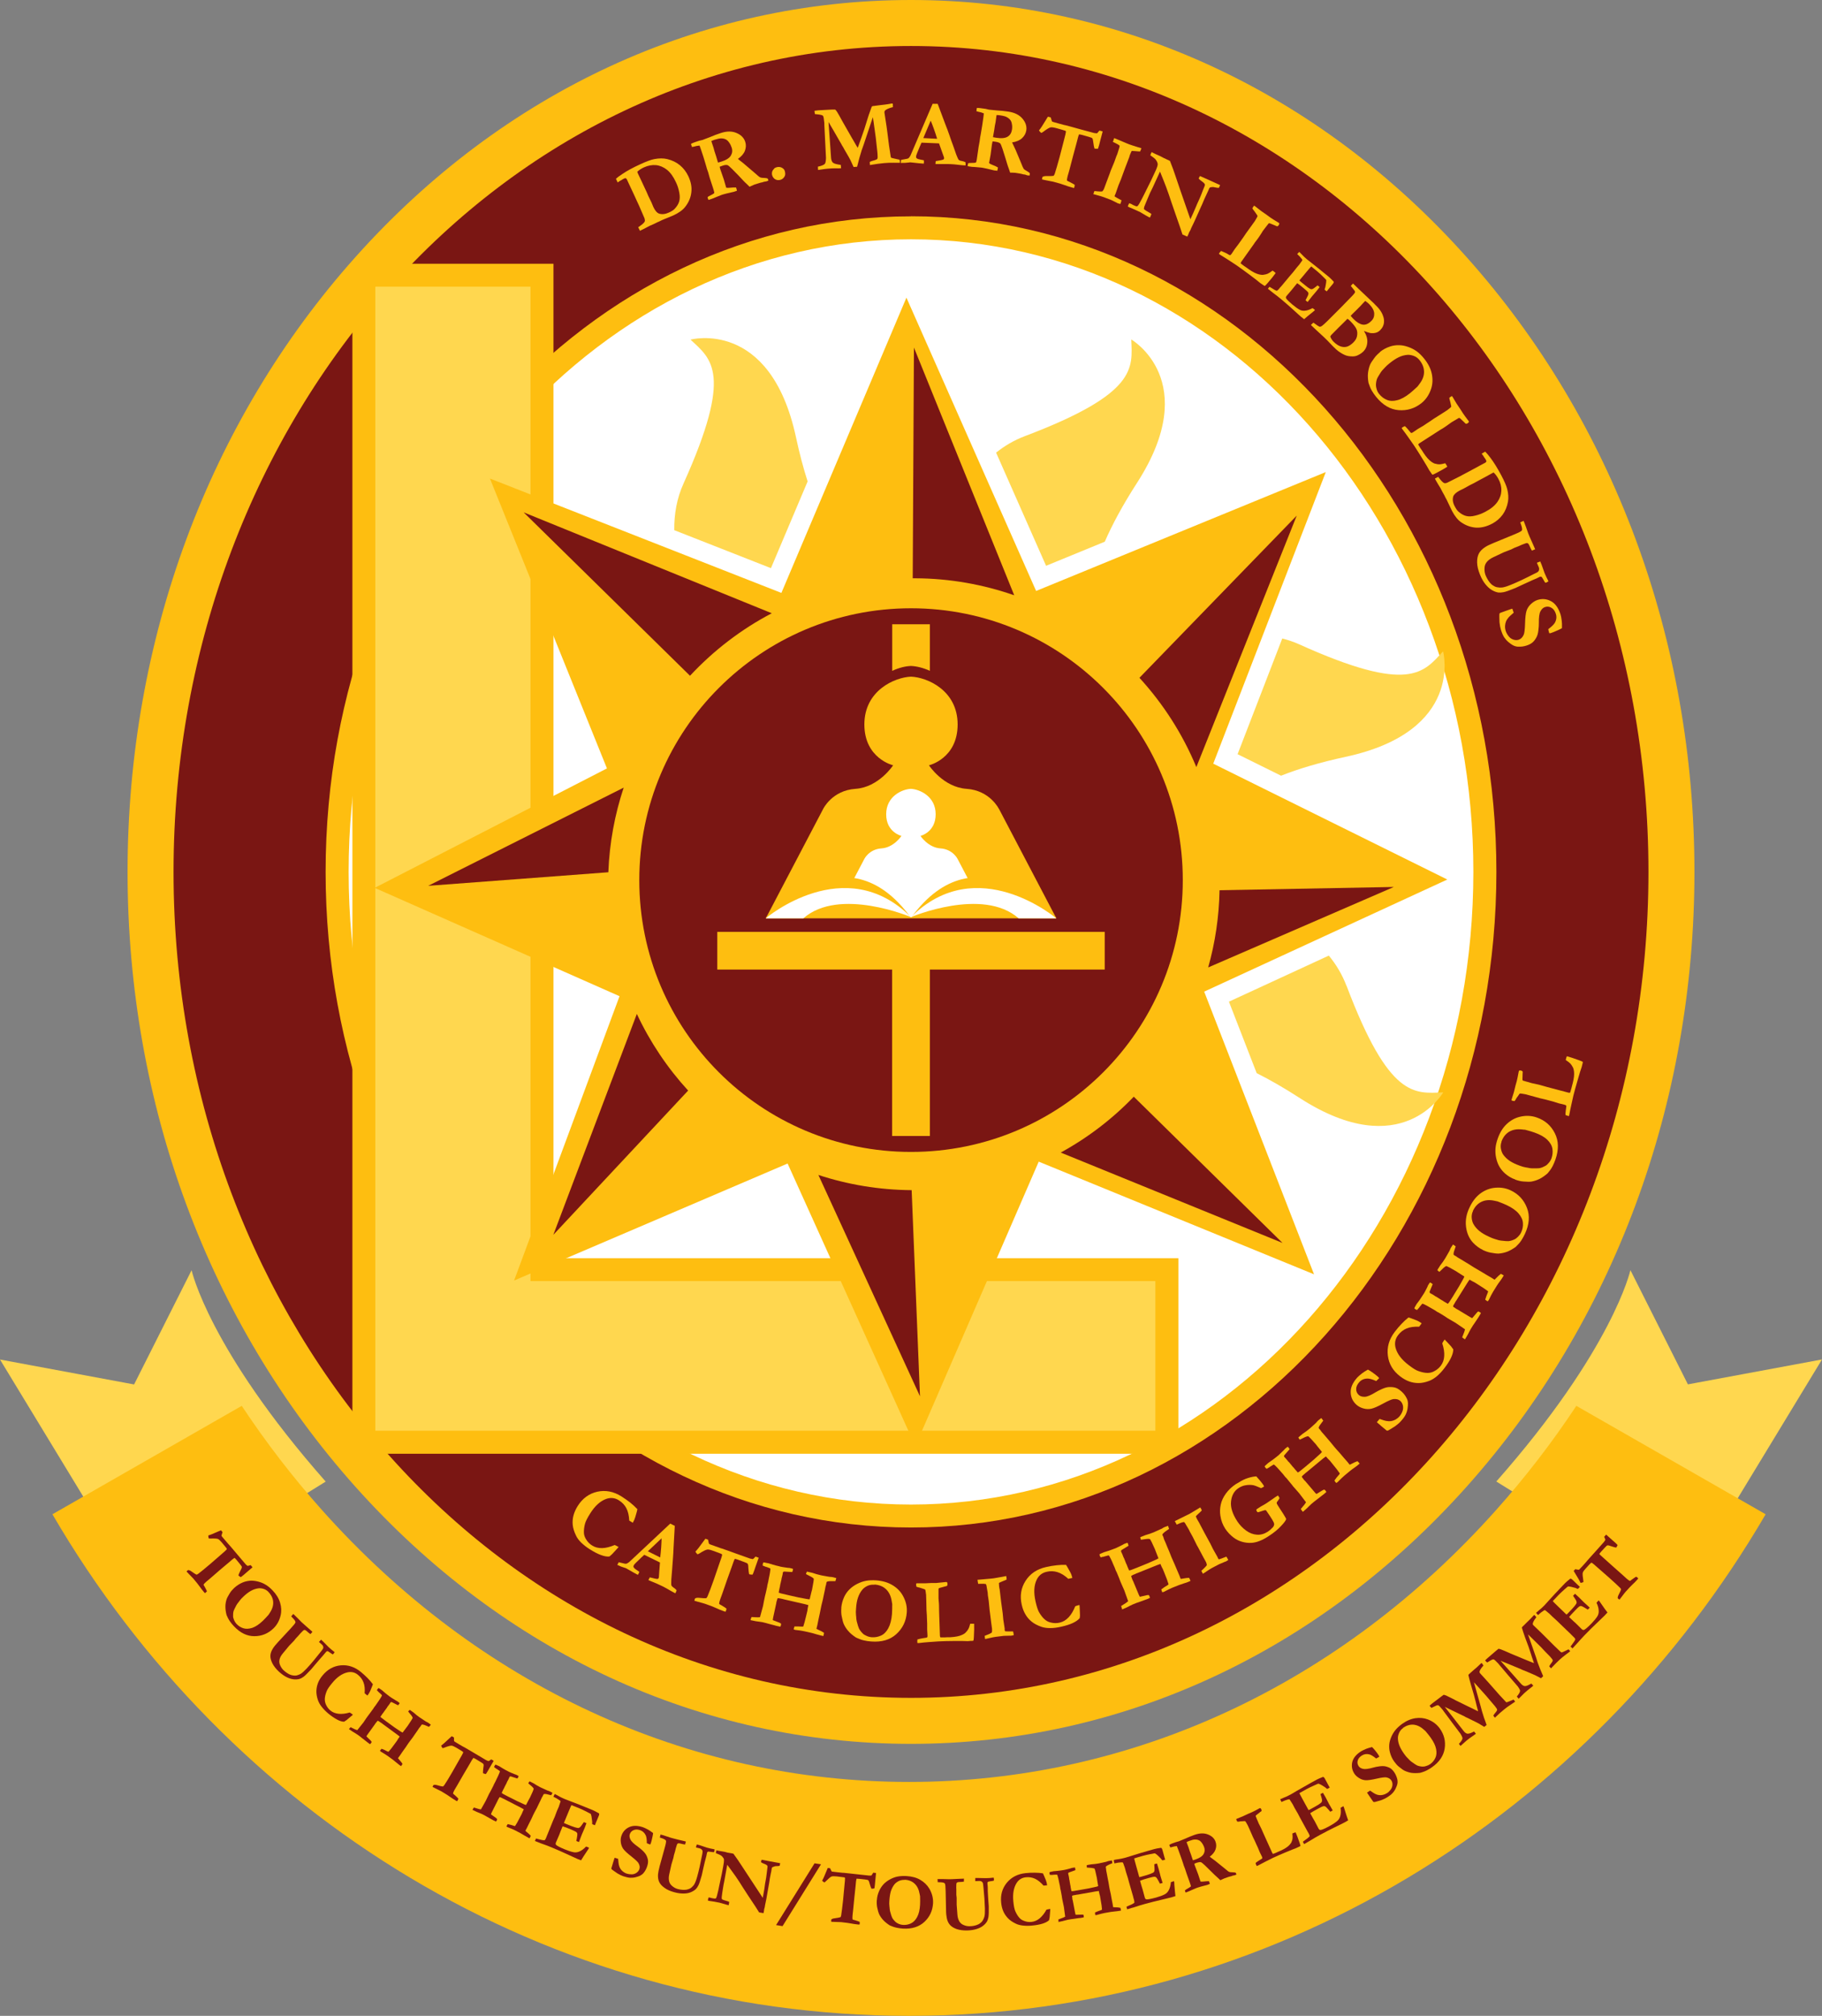 <?xml version="1.0" encoding="UTF-8"?><svg id="Layer_2" xmlns="http://www.w3.org/2000/svg" viewBox="0 0 223.1 246.73"><rect x="0" y="0" width="223.1" height="246.73" fill="#808080" stroke="none"/><defs><style>.cls-1{fill:#fff;}.cls-2{fill:#ffd74f;}.cls-3{fill:#febe10;}.cls-4{fill:#7a1613;}</style></defs><g id="Layer_1-2"><g><path class="cls-2" d="M210.66,186.87l12.44-20.48-16.42,3.05-7.04-13.98s-2.11,9.64-16.42,25.87l21.67,13.43,5.76-7.89Z"/><path class="cls-2" d="M12.44,186.87L0,166.4l16.42,3.05,7.04-13.98s2.11,9.64,16.42,25.87l-21.67,13.43-5.76-7.89Z"/><path class="cls-4" d="M111.55,210.62c-51.34,0-93.11-46.61-93.11-103.9S60.21,2.81,111.55,2.81s93.11,46.61,93.11,103.9-41.77,103.9-93.11,103.9"/><path class="cls-3" d="M111.55,5.63c49.87,0,90.3,45.26,90.3,101.09s-40.43,101.09-90.3,101.09S21.25,162.54,21.25,106.72,61.68,5.63,111.55,5.63m0-5.63c-25.74,0-49.91,11.18-68.05,31.49C25.52,51.61,15.62,78.33,15.62,106.72s9.9,55.1,27.88,75.23c18.14,20.3,42.3,31.49,68.05,31.49s49.91-11.18,68.05-31.49c17.98-20.13,27.88-46.84,27.88-75.23s-9.9-55.1-27.88-75.23C161.46,11.18,137.29,0,111.55,0"/><path class="cls-1" d="M111.55,185.55c-38.75,0-70.27-35.37-70.27-78.84S72.8,27.88,111.55,27.88s70.27,35.36,70.27,78.83-31.52,78.84-70.27,78.84"/><path class="cls-3" d="M111.55,29.29c37.97,0,68.86,34.74,68.86,77.43s-30.89,77.43-68.86,77.43S42.69,149.41,42.69,106.72,73.58,29.29,111.55,29.29m0-2.81c-39.59,0-71.68,35.93-71.68,80.24s32.09,80.24,71.68,80.24,71.68-35.93,71.68-80.24S151.14,26.47,111.55,26.47"/><polygon class="cls-2" points="44.56 176.52 44.56 33.69 66.37 33.69 66.37 155.4 142.88 155.4 142.88 176.52 44.56 176.52"/><path class="cls-3" d="M64.96,35.09v121.71h76.51v18.31H45.96V35.09h19Zm2.82-2.81h-24.63V177.93h101.14v-23.93H67.77V32.28Z"/><polygon class="cls-3" points="177.22 107.65 148.56 93.47 162.34 57.78 126.87 72.33 110.99 36.43 95.68 72.57 59.99 58.57 74.32 94.05 45.88 108.67 75.86 121.93 62.95 156.73 96.44 142.41 112.08 177 127.19 142.18 160.9 155.97 147.45 121.37 177.22 107.65"/><path class="cls-4" d="M124.19,72.86l-12.28-30.32-.15,28.24c.11,0,.22,0,.33,0,4.24,.02,8.31,.76,12.1,2.08"/><path class="cls-4" d="M94.5,75.06l-30.38-12.35,20.37,20c2.87-3.08,6.25-5.68,10.01-7.65"/><path class="cls-4" d="M52.43,108.42l22.06-1.66c.14-3.61,.79-7.08,1.88-10.36l-23.94,12.02Z"/><path class="cls-4" d="M67.76,151.13l16.5-17.65c-2.54-2.77-4.66-5.93-6.28-9.38l-10.22,27.02Z"/><path class="cls-4" d="M112.65,170.9l-1.02-25.23c-3.99-.03-7.83-.68-11.42-1.86l12.44,27.09Z"/><path class="cls-4" d="M129.89,141.07l27.15,11.06-18.21-17.9c-2.61,2.71-5.62,5.02-8.95,6.84"/><path class="cls-4" d="M170.66,108.56l-21.33,.4c-.06,3.27-.54,6.44-1.39,9.45l22.73-9.85Z"/><path class="cls-4" d="M158.8,63.09l-19.28,19.87c2.92,3.19,5.29,6.88,6.97,10.93l12.3-30.8Z"/><path class="cls-2" d="M135.27,66.32c.91-2.09,2.18-4.47,3.95-7.21,8.07-12.52-.7-17.56-.7-17.56,.14,3.51,.8,6.6-13.05,11.84-1.29,.49-2.45,1.17-3.5,2.01l6.12,13.85,7.17-2.94Z"/><path class="cls-2" d="M164.87,120.65c-.52-1.36-1.25-2.59-2.16-3.69l-12.23,5.64,3.4,8.75c1.6,.8,3.35,1.8,5.28,3.05,12.52,8.07,17.56-.7,17.56-.7-3.51,.14-6.6,.8-11.84-13.05"/><path class="cls-2" d="M98.89,58.92c-.51-1.59-.99-3.38-1.43-5.43-3.15-14.56-12.91-11.92-12.91-11.92,2.58,2.39,5.23,4.1-.85,17.6-.82,1.81-1.16,3.73-1.14,5.72l11.84,4.65,4.49-10.61Z"/><path class="cls-2" d="M156.87,94.94c2.12-.84,4.71-1.62,7.91-2.31,14.56-3.14,11.92-12.91,11.92-12.91-2.38,2.58-4.1,5.24-17.6-.85-.68-.31-1.38-.54-2.09-.72l-5.47,14.16,5.32,2.63Z"/><path class="cls-4" d="M144.83,107.72c0,18.38-14.9,33.27-33.28,33.27s-33.27-14.9-33.27-33.27,14.9-33.27,33.27-33.27,33.28,14.9,33.28,33.27"/><path class="cls-3" d="M122.31,99s-1.1-2.26-3.95-2.45c-2.86-.19-4.61-2.88-4.61-2.88,0,0,3.51-.82,3.51-5s-3.73-5.77-5.71-5.85c-1.98,.08-5.71,1.68-5.71,5.85s3.52,5,3.52,5c0,0-1.76,2.69-4.61,2.88-2.86,.19-3.95,2.45-3.95,2.45l-7.03,13.4h35.58l-7.03-13.4Z"/><path class="cls-1" d="M117.26,105.14s-.58-1.2-2.1-1.3c-1.52-.1-2.45-1.53-2.45-1.53,0,0,1.86-.44,1.86-2.65s-1.98-3.06-3.03-3.11c-1.05,.04-3.03,.89-3.03,3.11s1.87,2.65,1.87,2.65c0,0-.93,1.43-2.45,1.53-1.52,.1-2.1,1.3-2.1,1.3l-3.73,7.11h18.89l-3.73-7.11Z"/><path class="cls-3" d="M93.76,112.34h17.79c-8.09-11.18-17.79,0-17.79,0"/><path class="cls-3" d="M111.55,112.34h17.79s-9.7-11.18-17.79,0"/><path class="cls-1" d="M93.76,112.4s9.7-8.24,17.79-.15c0,0-8.78-3.73-13.18,.15h-4.61Z"/><path class="cls-1" d="M129.34,112.4s-9.7-8.24-17.79-.15c0,0,8.78-3.73,13.18,.15h4.61Z"/><polygon class="cls-3" points="135.27 114.06 87.83 114.06 87.83 118.67 109.24 118.67 109.24 139.04 113.86 139.04 113.86 118.67 135.27 118.67 135.27 114.06"/><path class="cls-3" d="M113.86,82.11v-5.7h-4.61v5.7c.83-.39,1.66-.58,2.31-.6,.65,.03,1.48,.22,2.31,.6"/><path class="cls-3" d="M78.14,27.82s.14-.1,.29-.21c.29-.2,.46-.37,.52-.51,.03-.09,.02-.21-.03-.38-.02-.04-.24-.57-.68-1.57l-.26-.56-.31-.68-.81-1.73-.09-.2c-.04-.09-.1-.15-.17-.17-.03-.01-.11,0-.21,.06-.09,.04-.19,.1-.29,.17-.15,.07-.27,.15-.38,.23-.02,.01-.05,.03-.09,.06l-.21-.45c.17-.16,.43-.35,.78-.58,.57-.39,1.31-.79,2.21-1.2,.76-.35,1.33-.56,1.72-.63,.59-.11,1.11-.11,1.57,0,.61,.15,1.13,.4,1.56,.76,.43,.36,.78,.81,1.03,1.35,.32,.69,.44,1.34,.36,1.97-.07,.63-.32,1.22-.75,1.77-.3,.39-.79,.74-1.46,1.05l-1.07,.44-.31,.13-.41,.2-.13,.05-.42,.21-.57,.25s-.19,.1-.51,.27c-.11,.06-.25,.13-.42,.21-.11,.05-.19,.09-.24,.12-.04-.07-.11-.21-.2-.41m-.13-6.81c.04,.11,.07,.18,.09,.23l.41,.86,.35,.75c.12,.24,.22,.45,.3,.64l.21,.49,.39,.8,.21,.51c.21,.46,.45,.74,.7,.83,.36,.12,.76,.08,1.2-.12,.34-.15,.57-.3,.7-.44,.27-.28,.46-.57,.56-.88,.1-.3,.11-.67,.03-1.11-.08-.44-.21-.87-.41-1.28-.31-.68-.68-1.19-1.1-1.53-.42-.33-.87-.52-1.35-.57-.48-.04-.97,.05-1.46,.27-.35,.16-.62,.34-.83,.55"/><path class="cls-3" d="M86.62,24.15c.08-.08,.2-.16,.38-.24,.18-.08,.33-.17,.46-.27,0-.08-.01-.13-.02-.17,0-.05-.06-.22-.15-.52l-.39-1.19-.18-.65-.17-.49-.08-.29c-.11-.39-.22-.76-.33-1.1-.24-.74-.4-1.21-.48-1.41l-.34,.04c-.29,.08-.49,.12-.59,.13l-.11-.32v-.07c.17-.09,.33-.15,.48-.2,.08-.03,.25-.08,.5-.17,.26-.06,.41-.1,.43-.1l.28-.11,.66-.25c.4-.18,.84-.34,1.3-.49,.73-.24,1.37-.24,1.92,0,.55,.23,.9,.59,1.06,1.07,.12,.36,.1,.72-.03,1.09-.14,.37-.42,.7-.86,1.01,.07,.06,.15,.13,.25,.21,.22,.16,.4,.31,.54,.43l1.3,1.11c.33,.3,.54,.47,.63,.51,.09,.04,.24,.07,.47,.07,.18,0,.32,.03,.43,.06,.04,.05,.07,.1,.08,.15,.01,.03,.02,.07,.03,.12l-.14,.05-.11,.04-.29,.05-.22,.07c-.12,.02-.26,.05-.43,.11l-.54,.17s-.16,.07-.36,.16c-.09,.04-.17,.08-.22,.1l-.29-.29c-.24-.22-.41-.38-.51-.5-.27-.3-.71-.76-1.34-1.39-.29-.29-.48-.45-.57-.47-.13-.04-.33-.02-.59,.07-.07,.02-.19,.07-.36,.13,.02,.11,.06,.23,.1,.37l.41,1.18,.29,1.01c.12,.03,.26,.03,.43,.01,.3-.03,.56-.04,.78-.03,.06,.17,.09,.31,.11,.4-.07,.02-.11,.03-.13,.04l-.22,.08c-.79,.18-1.25,.29-1.39,.34-.09,.03-.16,.05-.2,.07l-.72,.29c-.22,.1-.42,.17-.6,.23l-.23,.07c-.04-.09-.06-.14-.07-.17-.01-.04-.02-.1-.04-.17m1.29-4.23c.17-.05,.3-.08,.38-.11,.61-.19,1-.44,1.18-.74,.18-.3,.22-.63,.1-.99-.07-.22-.17-.42-.3-.6-.12-.18-.25-.3-.37-.37-.18-.1-.38-.15-.62-.15-.17,0-.43,.05-.78,.16-.16,.05-.3,.11-.41,.16l.02,.1,.24,.72,.12,.44,.19,.58c.05,.17,.11,.38,.19,.64l.05,.15Z"/><path class="cls-3" d="M95.13,20.46c.23-.05,.44-.03,.63,.08,.19,.11,.31,.25,.35,.44,.06,.24,.05,.44-.02,.58-.13,.25-.31,.4-.56,.46-.23,.05-.44,.03-.63-.09-.18-.11-.3-.29-.36-.51-.03-.15-.03-.29,.02-.43,.03-.11,.12-.23,.26-.38,.05-.06,.16-.11,.31-.15"/><path class="cls-3" d="M100.17,20.78l-.02-.38c.46-.1,.75-.22,.86-.36,.07-.1,.12-.33,.13-.72l-.1-2-.1-2.03c0-.12,0-.2,0-.22-.05-.53-.1-.83-.17-.9-.07-.08-.32-.14-.74-.18-.11-.01-.19-.02-.25-.03-.02-.09-.03-.17-.03-.23l-.02-.17c.14-.02,.3-.04,.48-.06l1.64-.09s.09,0,.16,0h.26c.07,.06,.14,.15,.22,.27,.16,.26,.38,.64,.65,1.15l.08,.14,1.04,1.82s.06,.1,.11,.19c.07,.12,.14,.25,.21,.36,.07,.12,.14,.24,.22,.38,.08,.14,.15,.26,.22,.37,.04-.09,.09-.2,.12-.31,.12-.36,.24-.68,.35-.98,.2-.53,.46-1.33,.79-2.42,.05-.17,.14-.44,.27-.79,.12-.35,.19-.54,.21-.56,.03-.03,.1-.05,.2-.06,.04,0,.09,0,.17-.02,.19-.03,.42-.06,.7-.09,.39-.04,.7-.08,.94-.12,.24-.04,.37-.06,.4-.07,.04,0,.08,0,.14,0,0,.05,.01,.09,.02,.12v.17s.01,.08,.01,.15c-.35,.08-.62,.19-.83,.31-.15,.09-.22,.19-.21,.3v.08l.26,1.7c.03,.15,.12,.93,.3,2.32,.04,.31,.1,.71,.18,1.18,.01,.06,.02,.11,.02,.14,.01,.09,.04,.15,.07,.17,.04,.02,.38,.1,1.03,.24,.01,.06,.02,.1,.02,.13,0,.08,.01,.16,.02,.24-.1,0-.36,.01-.77,0-.41,0-.79,0-1.15,.04-.54,.05-1.06,.12-1.57,.21-.07,.01-.13,.02-.19,.03l-.02-.39c.15-.07,.35-.14,.6-.2,.18-.05,.29-.11,.33-.18s.05-.27,.02-.6c-.01-.12-.02-.23-.03-.32-.05-.39-.11-.93-.18-1.63l-.27-1.96c-.04-.28-.07-.47-.09-.58l-1.11,3.32c-.03,.08-.07,.19-.12,.34-.07,.19-.12,.32-.14,.39-.22,.72-.38,1.26-.46,1.64-.02,.1-.05,.22-.1,.38l-.43,.03-.38-.83c-.11-.22-.29-.54-.55-.98-.15-.25-.27-.46-.35-.62-.04-.06-.07-.11-.09-.14l-.08-.13s-.01-.04-.02-.05l-.99-1.72-.61-1.04,.19,2.65,.12,1.72c.02,.28,.1,.48,.21,.59,.12,.11,.35,.19,.71,.25l.27,.04,.04,.41c-.22,.02-.45,.02-.7,.01-.25,0-.58,.01-.99,.05-.09,0-.45,.06-1.1,.15"/><path class="cls-3" d="M110.3,19.95l.03-.38c.07-.02,.2-.04,.38-.07,.29-.04,.47-.09,.53-.13,.06-.04,.14-.15,.24-.32l1.25-2.92,1.47-3.43c.12,0,.24,.01,.35,.01h.26l.05,.11,.88,2.35c.2,.5,.38,.98,.54,1.45,.16,.47,.29,.85,.41,1.15,.07,.18,.16,.45,.28,.8,.06,.19,.15,.44,.28,.73,.07,.16,.12,.25,.16,.28,.07,.06,.17,.1,.32,.12,.15,.02,.31,.07,.49,.15,.01,.12,.02,.22,.02,.28,0,.03,0,.07-.01,.12-.28-.01-.58-.04-.91-.08-.33-.04-.63-.07-.9-.08-.29-.01-.51-.02-.64-.01h-1.23c0-.12,.02-.24,.03-.36l.63-.11c.19-.04,.3-.07,.33-.1,.04-.04,.06-.08,.06-.13,0-.05,0-.1-.02-.15l-.2-.56-.4-1.12-2.14-.09c-.09,.18-.27,.61-.55,1.3-.08,.2-.12,.33-.12,.4,0,.1,.02,.17,.07,.21,.08,.07,.25,.13,.49,.17,.03,0,.17,.04,.4,.08,0,.14,0,.23,0,.28,0,.04,0,.08-.02,.13-.23-.01-.78-.06-1.66-.16l-.23,.03c-.28,.03-.54,.05-.79,.04h-.1Zm2.77-3.05c.87,.05,1.39,.07,1.54,.08h.14c-.1-.34-.23-.73-.39-1.18-.16-.45-.29-.79-.4-1.03l-.9,2.13Z"/><path class="cls-3" d="M118.53,19.99c.1-.04,.25-.05,.44-.05,.19,0,.37,0,.53-.04,.03-.07,.05-.12,.06-.16,.02-.05,.05-.23,.09-.53l.18-1.24,.12-.66,.07-.52,.06-.3c.07-.4,.14-.78,.19-1.13,.12-.77,.18-1.26,.2-1.48l-.32-.12c-.3-.07-.49-.11-.59-.15l.04-.34,.03-.06c.19,0,.36,.01,.52,.04,.09,.01,.26,.04,.52,.07,.26,.06,.41,.1,.43,.1l.3,.03,.7,.07c.44,.02,.9,.07,1.38,.14,.76,.12,1.33,.4,1.72,.86,.39,.46,.54,.93,.47,1.43-.06,.37-.23,.69-.52,.96-.29,.27-.69,.44-1.22,.52,.03,.08,.08,.18,.14,.3,.12,.25,.22,.45,.29,.62l.66,1.57c.16,.42,.27,.66,.33,.74,.06,.08,.19,.17,.39,.28,.16,.09,.28,.17,.35,.25,.01,.07,.02,.12,0,.17,0,.03-.01,.08-.02,.13l-.15-.02h-.11l-.28-.1-.23-.03c-.12-.04-.26-.07-.43-.1l-.55-.09s-.17-.01-.39-.02c-.1,0-.18,0-.24,0l-.13-.39c-.11-.3-.19-.52-.23-.67-.11-.38-.3-1-.57-1.84-.13-.39-.23-.62-.29-.68-.1-.09-.28-.16-.55-.2-.07-.01-.2-.03-.38-.05-.03,.11-.05,.23-.08,.38l-.16,1.24-.19,1.04c.09,.08,.22,.15,.38,.21,.28,.1,.52,.21,.71,.33-.03,.18-.06,.32-.09,.41-.07-.01-.11-.02-.13-.03l-.23-.02c-.78-.19-1.25-.3-1.4-.32-.1-.02-.16-.02-.21-.03l-.77-.07c-.24,0-.45-.03-.64-.06l-.24-.04c0-.09,.01-.15,.02-.18,0-.04,.02-.1,.04-.17m3.05-3.2c.18,.04,.3,.06,.39,.07,.63,.1,1.09,.05,1.39-.13s.47-.47,.53-.84c.04-.23,.04-.46,0-.67-.03-.21-.09-.38-.17-.49-.11-.17-.28-.3-.49-.41-.15-.08-.41-.15-.77-.2-.17-.03-.32-.04-.44-.04l-.03,.1-.1,.75-.09,.45-.09,.61c-.03,.17-.07,.39-.12,.66l-.02,.15Z"/><path class="cls-3" d="M128.32,14.28l.34,.09,.03,.1c.05,.2,.1,.34,.14,.41,.04,.02,.29,.1,.74,.22,.28,.08,.53,.14,.74,.2l.11,.02,.66,.17,1.22,.34,1.67,.45,.33,.04c.06-.02,.13-.09,.22-.22,.02-.03,.05-.07,.1-.12l.24,.06s.09,.03,.16,.05c-.06,.25-.16,.63-.3,1.13l-.12,.48-.08,.27c-.03,.09-.05,.17-.09,.24-.16,0-.3,0-.41-.02-.06-.17-.1-.4-.14-.7-.04-.3-.07-.46-.09-.5-.03-.06-.07-.1-.13-.13-.08-.04-.46-.15-1.14-.34-.1-.03-.23-.05-.39-.08-.06,.14-.1,.25-.12,.34l-.19,.73-.43,1.59-.45,1.72-.2,.7c-.07,.25-.1,.44-.09,.58,.05,.04,.15,.09,.3,.16,.03,.01,.16,.08,.38,.2,.1,.05,.19,.11,.27,.17-.02,.13-.03,.22-.04,.24,0,.03-.03,.08-.05,.14-.08-.02-.15-.03-.2-.05-.37-.1-.68-.2-.94-.3-.25-.1-.72-.24-1.4-.42-.11-.03-.43-.09-.97-.19-.21-.04-.35-.07-.41-.09,.01-.06,.02-.1,.02-.13l.03-.13v-.04c.12-.08,.29-.12,.52-.11,.4,.01,.68,0,.85-.03,.05-.06,.1-.14,.14-.25,.14-.43,.34-1.11,.6-2.06l.53-2.05c.15-.56,.23-.91,.24-1.03,0-.04,0-.06-.02-.08-.01-.02-.04-.04-.07-.05-.11-.04-.47-.15-1.09-.32-.34-.09-.58-.12-.71-.09-.18,.05-.48,.23-.9,.55-.12,.09-.2,.13-.25,.12-.14-.13-.23-.23-.26-.3,.18-.2,.46-.63,.85-1.28,.11-.19,.19-.32,.24-.38"/><path class="cls-3" d="M133.87,23.76l.14-.38c.08,0,.2,.02,.38,.04,.25,.03,.44,.03,.57,.01,.1-.08,.19-.22,.26-.42l.23-.62,.45-1.2,.1-.29c.28-.68,.43-1.04,.44-1.06l.25-.7,.12-.28,.19-.61,.07-.23s.02-.1,.03-.18c-.12-.12-.34-.25-.65-.39-.07-.03-.14-.06-.18-.08l.16-.47,1.48,.62c.18,.08,.3,.12,.34,.14,.21,.08,.54,.18,1.01,.33,.26,.08,.43,.13,.5,.15-.02,.07-.04,.12-.06,.17-.02,.06-.05,.14-.1,.23-.16,0-.33-.02-.53-.04-.2-.02-.36-.03-.49-.03-.05,.08-.11,.21-.18,.38-.06,.15-.1,.27-.12,.37-.23,.59-.4,1.04-.52,1.36l-.51,1.39-.29,.7-.37,1.06-.09,.19s-.02,.07-.01,.13c.2,.12,.38,.23,.54,.31,.03,.01,.13,.07,.3,.16-.03,.11-.05,.2-.08,.27-.02,.04-.04,.1-.07,.18-.04-.02-.08-.03-.11-.03-.11-.03-.18-.06-.2-.06-.02,0-.07-.03-.13-.07-.05-.02-.27-.13-.67-.33l-.92-.35c-.19-.07-.46-.15-.83-.25-.24-.07-.4-.11-.47-.13"/><path class="cls-3" d="M140.86,18.98l.15-.36,.43,.21,.15,.07c.21,.09,.35,.15,.43,.19,.04,.02,.16,.08,.35,.18,.04,.02,.08,.05,.11,.06,.03,.01,.14,.06,.32,.15,.18,.08,.29,.13,.31,.14,.04,.02,.09,.05,.15,.08,.29,.72,.51,1.34,.67,1.83,.16,.5,.77,2.27,1.83,5.31l.06-.13,.27-.59c.16-.35,.28-.63,.36-.83,.08-.21,.19-.45,.32-.73,.13-.28,.24-.54,.33-.77,.17-.46,.28-.72,.31-.79,.1-.22,.15-.36,.12-.43-.03-.11-.17-.24-.4-.4-.17-.12-.29-.23-.36-.32l.15-.3,.14,.05,1.01,.45,1.12,.51c.08,.03,.15,.07,.21,.1l-.15,.33c-.1,0-.19,0-.28-.02-.24-.05-.38-.08-.42-.08-.22,.01-.34,.03-.36,.04-.05,.02-.1,.08-.14,.16-.01,.02-.04,.09-.09,.22-.03,.06-.09,.2-.2,.43-.23,.49-.41,.88-.52,1.17-.04,.09-.08,.2-.14,.31l-.81,1.8c-.06,.13-.1,.21-.12,.26l-.3,.62-.11,.27-.15,.26c-.05,.14-.09,.23-.1,.26l-.13,.27-.59-.26-.3-.91-.63-1.81-.44-1.28-.32-.95c-.21-.6-.41-1.14-.6-1.61l-.46-1.14-.87,1.9c-.05,.12-.11,.23-.17,.35l-.18,.36-.29,.68c-.12,.28-.25,.59-.38,.92-.04,.09-.06,.16-.06,.2,0,.04-.01,.1-.02,.18,.11,.11,.38,.29,.81,.52,.03,.02,.07,.05,.11,.1l-.18,.42-.2-.09c-.11-.05-.43-.24-.98-.57-.54-.25-.9-.42-1.08-.49-.18-.07-.29-.11-.3-.12-.04-.02-.09-.05-.16-.1,.03-.08,.06-.15,.09-.21,.02-.04,.05-.1,.09-.18,.1,.03,.18,.06,.24,.09,.02,0,.08,.04,.19,.11,.28,.14,.46,.2,.53,.18,.07-.02,.16-.12,.26-.3,.28-.52,.46-.84,.51-.96l.14-.28,.81-1.63,.48-1.03c.19-.39,.29-.68,.32-.85,.02-.09,.01-.17-.02-.26-.06-.18-.15-.33-.26-.46-.07-.08-.27-.24-.61-.47"/><path class="cls-3" d="M149.58,30.74c.11,.04,.27,.11,.46,.2s.3,.15,.33,.18c.12,.08,.22,.12,.28,.11,.07-.06,.12-.12,.16-.17l.4-.6,.44-.58,.27-.38,.32-.45,.33-.49,.73-1.01,.33-.46,.04-.06c.2-.34,.31-.53,.31-.58,0-.05-.06-.15-.18-.31-.01-.02-.05-.08-.13-.19-.05-.09-.11-.15-.16-.21-.09-.1-.14-.19-.16-.26,.05-.08,.09-.15,.12-.19,.02-.02,.05-.06,.08-.11,.04,0,.07,.02,.1,.04,.07,.05,.33,.25,.77,.6l.66,.46,.48,.35c.21,.15,.49,.32,.84,.53,.1,.06,.16,.1,.18,.11,.05,.03,.07,.07,.07,.1,0,.05-.03,.12-.09,.21-.05,.07-.1,.11-.16,.12-.03,0-.11-.02-.24-.09l-.66-.27s-.05,0-.1-.02c-.03,.01-.05,.03-.07,.04l-.1,.13-.22,.28-.06,.08-.04,.05s-.07,.1-.19,.25c-.03,.04-.06,.08-.09,.12-.03,.05-.09,.13-.16,.26-.12,.19-.23,.36-.32,.49-.11,.16-.24,.34-.4,.54-.06,.07-.13,.17-.21,.3l-1.54,2.17c-.06,.09-.09,.16-.08,.21l.42,.32,.27,.18,.29,.21c.49,.34,.92,.56,1.28,.64,.27,.06,.47,.07,.59,.03,.17-.02,.32-.06,.46-.12,.14-.06,.34-.19,.59-.38l.15,.1c.07,.05,.15,.12,.23,.19l-.09,.13c-.15,.22-.45,.59-.89,1.1-.18,.2-.29,.33-.35,.36-.08-.04-.13-.06-.15-.08l-.17-.12-.24-.16s-.2-.16-.52-.42c-.06-.05-.34-.26-.86-.65-.51-.38-1.02-.75-1.52-1.1l-.96-.63c-.37-.24-.72-.46-1.05-.66l-.07-.05s-.05-.04-.08-.07c.02-.04,.04-.07,.05-.09,.09-.13,.17-.21,.23-.26"/><path class="cls-3" d="M159.08,30.82c.13,.12,.23,.23,.32,.32,.16,.18,.36,.37,.61,.58,.08,.07,.3,.24,.66,.52,.54,.42,1.01,.8,1.43,1.15l.64,.52c.14,.12,.34,.31,.58,.58,0,.08-.03,.16-.1,.24l-.6,.72-.11,.15s-.03,.03-.06,.06l-.15-.11s-.06-.05-.11-.11c.02-.06,.05-.16,.09-.28l.07-.37c.03-.15,.05-.32,.05-.51-.05-.07-.11-.14-.2-.22-.02-.02-.09-.09-.2-.2-.2-.2-.42-.41-.67-.62-.28-.24-.54-.45-.77-.63-.06,.05-.25,.28-.59,.68l-.49,.59-.37,.44c.05,.06,.1,.1,.14,.14,.42,.35,.72,.59,.91,.73,.19,.13,.32,.2,.39,.21,.07,0,.15-.01,.24-.06,.06-.03,.25-.17,.55-.41l.05,.04,.2,.17c-.16,.21-.29,.38-.38,.48-.21,.24-.34,.4-.4,.47-.06,.07-.11,.12-.14,.16-.05,.06-.13,.17-.24,.31-.11,.14-.19,.25-.25,.32l-.07,.08-.25-.21s.07-.14,.14-.27c.14-.26,.21-.43,.22-.51,0-.07-.01-.14-.06-.21-.03-.05-.2-.21-.5-.46-.35-.3-.62-.51-.82-.64-.05,.06-.08,.1-.1,.12-.23,.28-.42,.51-.57,.7l-.64,.75c-.07,.09-.09,.17-.06,.26,.05,.13,.33,.4,.81,.81,.32,.27,.62,.48,.88,.62,.19,.1,.39,.13,.61,.11,.29-.02,.6-.13,.95-.32,.08,.05,.14,.1,.19,.14,.03,.02,.06,.06,.11,.1-.05,.05-.1,.1-.14,.13l-.11,.09-.68,.55-.4,.35c-.16-.12-.28-.22-.37-.29-.13-.11-.47-.41-1.01-.91-.38-.35-.86-.76-1.42-1.24-.28-.23-.63-.51-1.06-.83l-.15-.12-.43-.34,.2-.24c.05,.02,.15,.09,.3,.18,.26,.18,.46,.28,.6,.31,.08-.05,.17-.12,.25-.22,.03-.04,.09-.11,.17-.21l.1-.1,1.1-1.32,.34-.39,.45-.57,.33-.39,.33-.46s.03-.04,.05-.08c0-.05-.02-.09-.06-.14-.02-.03-.05-.06-.09-.11-.11-.14-.22-.26-.34-.37-.04-.04-.09-.09-.14-.14l.25-.26Z"/><path class="cls-3" d="M160.49,39.8l.33-.31c.08,.05,.17,.11,.27,.19,.19,.15,.37,.26,.52,.32,.1-.02,.18-.06,.25-.1,.17-.13,.4-.33,.69-.62l1.69-1.69c.17-.17,.62-.64,1.35-1.39,.19-.2,.3-.34,.33-.41,0-.02,0-.05,0-.08-.01-.07-.07-.17-.18-.29-.05-.05-.16-.2-.34-.43l.27-.29,.91,.87,1.33,1.26,.16,.15s.07,.06,.1,.09c.03,.03,.09,.1,.21,.22l.25,.25c.2,.2,.39,.45,.56,.75,.06,.1,.12,.26,.19,.46,.07,.2,.1,.41,.09,.61,0,.2-.05,.39-.13,.57-.08,.18-.2,.34-.34,.48-.16,.16-.34,.27-.54,.32s-.43,.07-.68,.03c-.13-.02-.39-.11-.77-.25,.31,.49,.45,.96,.41,1.41-.03,.45-.2,.82-.49,1.11-.18,.17-.39,.32-.65,.44-.19,.1-.4,.15-.64,.15-.31,0-.59-.03-.84-.12-.25-.09-.55-.25-.9-.5-.17-.12-.41-.33-.71-.64l-.66-.69c-.28-.29-.64-.61-1.05-.99-.12-.11-.44-.4-.96-.9m2.37,1.42c.1,.24,.22,.44,.37,.59,.3,.3,.59,.5,.87,.6,.28,.1,.55,.11,.8,.04,.25-.08,.5-.24,.75-.48,.26-.25,.41-.5,.47-.75,.08-.34,.06-.65-.05-.91-.11-.26-.36-.58-.73-.96-.17-.17-.29-.27-.38-.31l-.49,.49-.59,.58-.91,.92s-.08,.11-.11,.19m2.49-2.56c.09,.12,.21,.26,.35,.4,.4,.4,.77,.63,1.12,.69,.35,.06,.71-.09,1.07-.45,.26-.25,.37-.56,.35-.92-.02-.36-.23-.74-.61-1.13-.11-.11-.27-.25-.49-.4-.06,.06-.15,.15-.26,.27-.21,.24-.52,.56-.93,.96l-.34,.33c-.06,.06-.14,.15-.26,.27"/><path class="cls-3" d="M168.98,43.07c.36-.29,.78-.51,1.26-.67,.34-.11,.7-.16,1.07-.15,.37,0,.74,.08,1.14,.22,.39,.14,.74,.32,1.05,.55,.31,.23,.6,.52,.89,.88,.49,.61,.8,1.22,.93,1.85,.13,.63,.11,1.23-.07,1.8-.24,.74-.63,1.33-1.18,1.78-.83,.66-1.76,.95-2.8,.87s-1.96-.63-2.77-1.63c-.2-.25-.37-.49-.51-.73-.11-.18-.19-.35-.25-.51-.11-.28-.16-.44-.17-.47-.08-.46-.1-.87-.06-1.21,.04-.34,.12-.68,.25-1.01,.08-.18,.25-.46,.53-.83,.17-.24,.41-.48,.71-.73m4.83,1.01c-.2-.25-.44-.43-.72-.53-.28-.1-.52-.14-.75-.13-.38,.03-.73,.12-1.08,.29-.34,.16-.72,.41-1.13,.74-.25,.2-.42,.36-.51,.46-.03,.03-.08,.09-.16,.17-.2,.2-.33,.36-.4,.47-.27,.42-.43,.7-.47,.82-.08,.21-.12,.45-.13,.74,0,.15,.03,.33,.1,.55,.07,.22,.17,.41,.31,.57,.25,.31,.56,.55,.93,.7,.36,.15,.79,.17,1.27,.04,.48-.12,1.01-.41,1.57-.86,.23-.19,.54-.46,.91-.81l.07-.09s.06-.09,.14-.19c.39-.49,.59-.99,.59-1.5,0-.51-.18-.99-.55-1.45"/><path class="cls-3" d="M172.01,52.14c.09,.08,.21,.2,.35,.36,.14,.16,.22,.26,.24,.29,.08,.12,.16,.19,.22,.21,.09-.03,.16-.06,.21-.1l.59-.4,.63-.37,.39-.26,.46-.3,.48-.33,1.06-.67,.48-.31,.07-.04c.31-.24,.48-.38,.5-.42,.02-.04,0-.16-.05-.35,0-.02-.02-.1-.05-.23-.02-.1-.05-.18-.07-.25-.04-.13-.06-.23-.05-.29,.08-.06,.14-.11,.18-.13,.02-.02,.06-.04,.12-.07,.03,.02,.06,.04,.08,.07,.05,.08,.21,.36,.5,.84l.45,.67,.32,.5c.14,.22,.34,.48,.58,.8,.08,.1,.12,.15,.13,.17,.03,.05,.04,.09,.03,.12-.02,.05-.07,.1-.16,.16-.07,.05-.14,.07-.2,.06-.03,0-.1-.06-.19-.17l-.52-.49s-.05-.03-.09-.05c-.03,0-.05,0-.08,0l-.13,.08-.3,.18-.09,.05-.05,.03s-.1,.06-.27,.16c-.04,.03-.08,.05-.12,.08-.05,.03-.13,.09-.25,.18-.18,.13-.34,.25-.48,.34-.16,.11-.35,.23-.57,.35-.08,.05-.18,.11-.31,.2l-2.24,1.44c-.09,.06-.14,.12-.15,.17l.28,.46,.19,.27,.19,.3c.33,.5,.65,.86,.95,1.07,.23,.16,.41,.24,.54,.25,.16,.05,.32,.07,.47,.06,.15,0,.38-.05,.69-.13l.1,.15c.05,.08,.1,.16,.15,.27l-.13,.09c-.22,.15-.64,.38-1.23,.69-.24,.13-.39,.19-.45,.21-.06-.06-.1-.11-.11-.12l-.11-.17-.17-.24s-.13-.22-.33-.58c-.04-.06-.22-.37-.56-.92s-.67-1.08-1.01-1.59l-.66-.94c-.25-.36-.5-.7-.73-1l-.05-.07s-.03-.05-.05-.09c.03-.03,.06-.05,.08-.07,.13-.09,.23-.14,.31-.15"/><path class="cls-3" d="M176.1,58.36s.11,.13,.22,.28c.22,.28,.39,.44,.53,.49,.09,.03,.22,.01,.38-.06,.04-.02,.55-.27,1.53-.77l.54-.29,.66-.35,1.68-.91,.2-.1c.09-.05,.14-.1,.16-.18,.01-.04-.01-.1-.07-.21-.05-.09-.11-.18-.19-.28-.08-.14-.17-.27-.25-.37-.01-.02-.04-.05-.06-.09l.43-.24c.17,.16,.38,.41,.63,.74,.42,.55,.86,1.26,1.33,2.14,.39,.73,.63,1.29,.73,1.68,.15,.58,.18,1.11,.1,1.56-.11,.61-.33,1.15-.66,1.6-.33,.45-.76,.82-1.29,1.1-.67,.35-1.32,.51-1.95,.48-.63-.04-1.24-.25-1.81-.64-.41-.27-.79-.74-1.14-1.4l-.5-1.04-.14-.3-.22-.4-.05-.12-.23-.41-.29-.55s-.11-.18-.3-.49c-.06-.1-.14-.24-.24-.41-.06-.11-.1-.18-.13-.24,.07-.04,.2-.12,.4-.22m6.79-.53c-.11,.05-.18,.08-.22,.11l-.84,.46-.73,.39c-.23,.13-.44,.25-.62,.34l-.48,.24-.78,.43-.49,.24c-.45,.24-.71,.49-.79,.74-.1,.37-.04,.77,.19,1.19,.17,.33,.33,.55,.48,.67,.3,.26,.6,.43,.91,.51,.31,.08,.68,.07,1.11-.04,.43-.1,.85-.26,1.26-.48,.67-.35,1.15-.75,1.46-1.19,.31-.44,.47-.9,.49-1.38,.02-.48-.1-.96-.36-1.44-.18-.34-.38-.6-.6-.8"/><path class="cls-3" d="M186.16,63.93l.4-.18c.03,.06,.06,.12,.08,.19,.07,.17,.14,.36,.21,.55,.16,.47,.26,.74,.29,.82,.11,.28,.23,.55,.35,.81,.12,.26,.22,.49,.31,.7,.09,.2,.15,.34,.18,.41l-.06,.02-.3,.13-.04,.02c-.11-.18-.2-.38-.29-.59-.08-.19-.17-.31-.27-.34-.07-.02-.28,.04-.64,.19-.11,.05-.2,.08-.27,.12l-.18,.08-.49,.19-.4,.2-.91,.35-1.27,.6c-.37,.17-.65,.38-.84,.63-.14,.19-.22,.4-.24,.64-.03,.35,.02,.67,.13,.95,.14,.33,.31,.62,.51,.88,.12,.15,.26,.28,.43,.38,.17,.11,.31,.17,.43,.19,.24,.05,.46,.06,.64,.04,.26-.03,.62-.14,1.1-.34,.84-.34,1.76-.78,2.77-1.3l.27-.13c.2-.09,.32-.19,.36-.28,.06-.15,.06-.3,0-.44l-.21-.48v-.07l.39-.15,.17,.41,.36,1.01c.14,.33,.28,.64,.44,.93l.03,.09c-.11,.07-.18,.11-.23,.13-.04,.02-.09,.03-.15,.04-.09-.11-.16-.24-.23-.38-.13-.22-.21-.34-.23-.35-.06-.03-.14-.03-.22,0-.06,.03-.15,.07-.26,.13-.08,.05-.23,.11-.45,.2-.12,.05-.22,.09-.28,.12-.07,.03-.14,.06-.21,.1-.25,.11-.49,.23-.75,.34l-1.03,.48c-.71,.29-1.19,.46-1.45,.51-.26,.05-.48,.06-.65,.04-.26-.04-.53-.15-.8-.31-.27-.16-.53-.4-.78-.71-.25-.31-.47-.7-.66-1.17-.22-.54-.34-1.03-.35-1.47-.01-.44,.06-.81,.21-1.1,.15-.29,.4-.55,.75-.78,.23-.16,.59-.33,1.07-.53l2.48-1.02c.58-.24,.9-.4,.96-.49,.08-.12,.04-.38-.11-.79-.04-.09-.06-.16-.07-.22"/><path class="cls-3" d="M191.29,76.86c-.11,.07-.28,.17-.52,.27-.35,.16-.63,.27-.83,.34-.06,.02-.14,.04-.22,.04l-.03-.05-.1-.39v-.07c.41-.31,.68-.57,.8-.78,.2-.36,.24-.73,.12-1.09-.11-.35-.29-.6-.54-.74-.25-.15-.51-.18-.78-.09-.23,.07-.41,.24-.56,.51-.15,.27-.21,.76-.2,1.46,0,.24-.01,.53-.06,.89-.04,.35-.12,.64-.24,.85-.15,.28-.32,.5-.5,.64-.18,.15-.42,.27-.73,.37-.34,.11-.68,.15-1.05,.13-.19-.01-.39-.07-.59-.17-.14-.07-.32-.2-.54-.38-.22-.18-.39-.38-.54-.6-.14-.22-.27-.52-.39-.9-.08-.25-.14-.56-.18-.93l-.02-.7c0-.2,0-.32,.03-.38,0-.02,.04-.05,.09-.08l.06-.02s.28-.1,.72-.26c.23-.08,.39-.14,.49-.17l.2-.06,.17,.49c-.34,.3-.55,.48-.61,.56-.15,.17-.26,.34-.33,.51-.07,.17-.11,.36-.12,.56s.02,.42,.09,.63c.06,.19,.17,.39,.33,.6,.16,.21,.35,.35,.58,.43,.23,.08,.45,.09,.67,.02,.26-.08,.47-.29,.61-.6,.09-.19,.15-.66,.17-1.38,.02-.73,.08-1.25,.18-1.56s.28-.59,.54-.83c.26-.24,.53-.41,.81-.5,.57-.18,1.11-.13,1.64,.15,.53,.28,.91,.82,1.17,1.61,.05,.17,.11,.43,.15,.79,.03,.21,.04,.51,.03,.88"/><path class="cls-3" d="M78.05,184.71c-.02,.12-.1,.45-.26,.97-.07,.24-.17,.47-.31,.7l-.43-.27c-.03-.62-.15-1.13-.36-1.52-.2-.39-.51-.71-.91-.96-.49-.31-1.01-.36-1.55-.17-.73,.26-1.39,.86-1.97,1.79-.34,.54-.54,.94-.62,1.22-.12,.44-.16,.84-.14,1.18,.02,.26,.11,.51,.26,.75,.19,.32,.44,.58,.76,.77,.35,.22,.75,.32,1.21,.31,.46-.01,.97-.14,1.54-.38,.13,.05,.29,.14,.48,.25-.09,.11-.19,.22-.3,.33-.04,.05-.2,.22-.49,.53l-.13,.12-.21,.18c-.29,.03-.63-.03-1.03-.18-.4-.14-.85-.38-1.36-.7-.39-.24-.73-.51-1.04-.8-.3-.29-.53-.59-.67-.91-.22-.45-.35-.88-.39-1.27-.04-.39-.01-.78,.09-1.16,.1-.38,.27-.76,.51-1.15,.59-.94,1.39-1.53,2.4-1.76,1.01-.22,1.99-.04,2.96,.57,.39,.25,.75,.5,1.07,.75,.32,.26,.61,.52,.86,.79"/><path class="cls-3" d="M75.58,191.55l.18-.34c.07,.01,.2,.04,.38,.09,.28,.08,.46,.11,.54,.09,.08-.01,.19-.08,.35-.19l2.32-2.17,2.72-2.55c.11,.05,.22,.11,.32,.16l.23,.11v.11l-.14,2.5c-.02,.54-.05,1.05-.09,1.54s-.07,.9-.09,1.21c-.01,.19-.03,.47-.07,.85-.02,.2-.04,.46-.04,.78,0,.17,0,.28,.03,.32,.04,.08,.12,.16,.25,.25,.13,.08,.26,.19,.38,.33-.04,.12-.07,.2-.1,.26-.01,.02-.03,.06-.06,.11-.25-.12-.52-.27-.8-.44-.29-.17-.55-.31-.79-.43-.27-.13-.46-.22-.58-.27l-.88-.37-.25-.11c.06-.12,.12-.23,.18-.33l.62,.15c.19,.04,.3,.05,.34,.04,.05-.02,.09-.05,.11-.09,.02-.04,.04-.09,.04-.15l.04-.59,.09-1.18-1.92-.94c-.15,.13-.49,.45-1.02,.97-.15,.15-.24,.25-.27,.32-.04,.09-.05,.16-.02,.22,.05,.1,.17,.22,.38,.35,.03,.02,.14,.1,.33,.23-.05,.12-.09,.21-.12,.25-.02,.04-.04,.08-.07,.11-.21-.1-.69-.37-1.45-.81l-.22-.07c-.27-.08-.52-.18-.74-.29l-.09-.04Zm3.75-1.68c.78,.39,1.24,.62,1.38,.69l.13,.06c.05-.35,.08-.76,.12-1.24,.03-.48,.05-.84,.05-1.1l-1.68,1.59Z"/><path class="cls-3" d="M86.37,188.33l.33,.12s.02,.08,.02,.1c.04,.21,.07,.35,.11,.42,.04,.03,.28,.12,.72,.27,.27,.1,.51,.18,.72,.26l.11,.03,.64,.22,1.19,.43,1.63,.58,.33,.07c.06-.02,.14-.08,.24-.2,.02-.03,.06-.07,.1-.11l.23,.08s.09,.03,.16,.06c-.08,.24-.21,.61-.39,1.1l-.16,.47-.1,.27c-.03,.09-.07,.17-.11,.23-.16,0-.3-.02-.41-.05-.04-.17-.07-.4-.09-.7-.01-.3-.03-.47-.05-.51-.03-.06-.06-.11-.12-.14-.08-.05-.45-.19-1.11-.43-.1-.04-.23-.07-.38-.11-.07,.13-.12,.24-.15,.33l-.25,.71-.56,1.55-.58,1.68-.25,.68c-.09,.24-.13,.43-.13,.57,.05,.04,.14,.11,.29,.18,.03,.01,.15,.09,.36,.22,.1,.06,.18,.13,.25,.19-.03,.13-.05,.21-.06,.24-.01,.03-.03,.07-.07,.13-.08-.02-.14-.05-.19-.06-.36-.13-.67-.25-.91-.37-.24-.12-.7-.3-1.36-.53-.11-.04-.42-.13-.95-.27-.21-.06-.34-.1-.4-.12,.02-.05,.03-.1,.03-.12l.04-.12,.02-.04c.11-.07,.29-.1,.52-.07,.4,.04,.68,.06,.85,.04,.06-.05,.11-.13,.16-.24,.18-.41,.43-1.08,.76-2.01l.69-2.01c.2-.55,.31-.89,.33-1.01,0-.03,0-.06-.01-.08-.01-.02-.03-.04-.06-.06-.1-.05-.46-.19-1.06-.4-.33-.12-.56-.17-.7-.14-.18,.03-.5,.19-.94,.47-.13,.08-.21,.11-.26,.1-.13-.14-.21-.25-.24-.32,.19-.19,.51-.59,.95-1.21,.13-.18,.22-.3,.27-.36"/><path class="cls-3" d="M91.9,198.3c.02-.11,.06-.24,.12-.38l.72,.03c.09,0,.2,0,.32-.02l.37-1.36c.09-.5,.17-.87,.22-1.11l.03-.13c.04-.15,.13-.52,.26-1.13l.02-.16,.11-.46,.09-.48,.05-.23c.05-.21,.08-.46,.12-.76,0-.03,0-.07-.01-.14-.03-.02-.06-.03-.09-.04-.03-.01-.07-.02-.1-.04-.14-.06-.29-.11-.45-.15l-.08-.04c-.1-.03-.17-.06-.22-.09,.01-.11,.02-.18,.03-.21,0-.04,.03-.1,.07-.17,.08,0,.18,.02,.31,.05,.13,.03,.22,.05,.28,.05,.44,.14,.76,.24,.98,.29,.1,.02,.2,.05,.3,.07,.1,.03,.19,.05,.26,.07,.12,.03,.42,.07,.9,.14,.08,0,.17,0,.26,.03,.14,.03,.25,.06,.34,.1-.01,.08-.02,.13-.03,.17-.01,.06-.04,.13-.07,.21l-1-.06c-.09,.02-.14,.07-.15,.13l-.03,.21-.02,.09-.06,.24-.05,.18v.04s-.01,.08-.02,.11l-.16,.69c0,.07-.01,.12-.02,.15,0,.02-.02,.08-.04,.17-.02,.06-.03,.12-.04,.18-.01,.05-.04,.19-.07,.39,.1,.04,.18,.07,.25,.09l.81,.19,.39,.09,.98,.22,.96,.18c.12,.03,.26,.04,.4,.05,.03-.12,.11-.43,.22-.91l.07-.25,.17-.94,.05-.39s-.03-.06-.06-.09c-.11-.1-.35-.24-.71-.41-.07-.03-.13-.06-.19-.1,.04-.13,.07-.23,.11-.3,.08,.01,.13,.02,.15,.03l.53,.12c.33,.12,.67,.21,1.02,.29,.08,.02,.15,.03,.19,.04l.72,.13c.07,.01,.13,.02,.19,.03,.14,0,.28,.02,.42,.05,.11,.02,.23,.06,.38,.1-.03,.14-.07,.27-.11,.38-.35,0-.58,0-.69,0-.11,0-.22,.03-.34,.06l-.06,.1-.02,.09-.02,.14-.02,.07c-.03,.08-.04,.13-.05,.17l-.03,.14c-.03,.17-.04,.26-.05,.28l-.15,.7-.11,.53-.17,.69c-.04,.16-.1,.49-.2,.99l-.17,.78-.13,.65c-.03,.12-.06,.27-.11,.44,.07,.04,.14,.07,.2,.1,.33,.15,.57,.28,.73,.39l-.07,.39c-.15-.03-.23-.05-.26-.05-.18-.04-.37-.09-.6-.16-.29-.1-.77-.22-1.43-.36-.3-.07-.69-.13-1.18-.18-.05-.01-.11-.04-.18-.07,.04-.17,.08-.29,.1-.35h.44l.46,.02s.11,0,.18-.01c.1-.29,.23-.77,.39-1.46l.11-.46c.02-.2,.06-.43,.12-.7-.13-.04-.28-.08-.43-.12l-2.53-.58-.05-.02h-.04s-.06-.02-.09-.03c-.1-.02-.18-.03-.24-.05l-.15-.03c-.07-.02-.15-.02-.24-.01l-.12,.4-.02,.07c-.01,.1-.02,.17-.03,.19l-.37,1.7c-.02,.1-.04,.19-.05,.29l.04,.04,.78,.3s.07,.04,.09,.05c.05,.02,.08,.05,.11,.08,0,.09-.01,.14-.02,.17-.01,.05-.03,.11-.07,.19-.13-.03-.24-.05-.34-.07-.08-.02-.16-.04-.22-.05-.03,0-.06-.02-.09-.03l-.77-.2c-.18-.06-.43-.12-.76-.2l-.12-.02c-.15-.03-.25-.04-.27-.04-.23-.02-.59-.08-1.07-.19"/><path class="cls-3" d="M103.01,196.8c.04-.46,.16-.92,.37-1.37,.16-.33,.36-.62,.62-.88,.26-.26,.57-.49,.94-.68,.37-.19,.74-.32,1.12-.39,.38-.07,.79-.08,1.25-.05,.77,.06,1.44,.26,1.98,.59,.55,.33,.97,.76,1.26,1.28,.38,.68,.54,1.37,.48,2.08-.08,1.05-.51,1.93-1.28,2.63-.77,.7-1.8,1-3.08,.9-.32-.02-.61-.07-.88-.13-.21-.05-.39-.1-.54-.17-.28-.11-.43-.18-.46-.2-.39-.26-.7-.52-.92-.78-.23-.26-.42-.55-.56-.87-.08-.18-.16-.5-.25-.95-.06-.29-.07-.63-.04-1.02m4.04-2.83c-.32-.02-.62,.03-.88,.16-.26,.13-.46,.29-.6,.46-.24,.29-.41,.62-.53,.98-.12,.36-.2,.8-.23,1.33-.03,.32-.03,.55-.01,.69,0,.05,0,.12,.02,.23,.01,.28,.04,.48,.07,.61,.12,.48,.22,.79,.28,.9,.1,.2,.25,.4,.45,.6,.1,.11,.26,.21,.47,.3,.21,.1,.42,.15,.63,.17,.4,.03,.78-.04,1.14-.2,.36-.16,.66-.46,.9-.9,.24-.44,.39-1.02,.45-1.74,.02-.3,.03-.7,.03-1.22l-.02-.11s-.02-.11-.04-.23c-.09-.62-.32-1.11-.68-1.46-.36-.35-.84-.55-1.43-.59"/><path class="cls-3" d="M112.4,200.65c.11-.04,.28-.08,.49-.12,.21-.04,.33-.06,.37-.06,.15-.01,.24-.04,.29-.08,.02-.09,.03-.17,.02-.23l-.04-.72v-.73l-.02-.47-.02-.55-.04-.58-.03-1.25-.02-.57v-.08c-.05-.39-.08-.61-.11-.64-.03-.04-.14-.08-.33-.14-.02,0-.09-.03-.22-.07-.09-.03-.18-.06-.26-.07-.13-.03-.23-.06-.28-.11-.01-.1-.02-.17-.02-.22,0-.03,0-.08,0-.14,.03-.02,.07-.03,.1-.03,.09,0,.42,0,.98,0l.8-.04h.59c.26-.03,.59-.06,.99-.1,.12-.02,.19-.02,.21-.02,.06,0,.1,.01,.12,.04,.03,.04,.05,.11,.05,.22,0,.09-.01,.15-.05,.2-.02,.03-.1,.05-.24,.08l-.69,.19s-.05,.02-.09,.05c-.01,.03-.02,.05-.03,.07v.67s0,.12,0,.31c0,.05,0,.1,0,.15,0,.06,.01,.16,.02,.3,.02,.22,.04,.42,.04,.59,0,.19,.01,.42,.01,.67,0,.09,0,.21,.01,.36l.09,2.66c0,.11,.03,.18,.07,.22h.53l.33-.02h.35c.6-.04,1.07-.12,1.41-.28,.25-.11,.42-.23,.49-.33,.12-.12,.22-.24,.29-.38,.08-.13,.16-.35,.24-.66h.18c.09-.01,.19,0,.3,0v.16c.02,.27,0,.74-.03,1.41-.01,.27-.03,.43-.06,.5-.09,.02-.14,.03-.16,.03h-.21l-.29,.03s-.26,0-.67-.02c-.08,0-.43,0-1.07,0-.64,0-1.27,.02-1.88,.05l-1.14,.08c-.44,.03-.85,.07-1.24,.12h-.08s-.06,0-.11,0c-.01-.04-.02-.08-.02-.11,0-.16,0-.27,.02-.34"/><path class="cls-3" d="M120.62,200.62l-.05-.4c.07-.03,.19-.08,.35-.14,.23-.09,.4-.17,.51-.25,.05-.12,.06-.29,.04-.49l-.09-.66-.16-1.27-.04-.3c-.07-.74-.1-1.12-.11-1.14l-.11-.74-.02-.3-.11-.63-.04-.24s-.03-.1-.06-.17c-.16-.05-.41-.06-.76-.04-.08,0-.15,.01-.2,0l-.08-.49,1.6-.14c.2-.02,.32-.03,.37-.04,.22-.03,.57-.09,1.04-.18,.27-.05,.44-.09,.51-.1,.01,.07,.02,.13,.03,.18,0,.06,.01,.14,.02,.25-.14,.07-.3,.14-.49,.21-.18,.07-.33,.14-.45,.2,0,.1,0,.24,.02,.42,.02,.16,.04,.29,.07,.39,.07,.63,.13,1.11,.17,1.45l.2,1.47,.07,.75,.17,1.11v.21s.03,.07,.06,.12c.23,.02,.44,.03,.63,.02,.03,0,.15,0,.34,0,.03,.11,.05,.2,.06,.27,0,.04,.01,.11,.02,.19-.05,0-.08,.01-.11,.02-.12,.02-.18,.04-.2,.04-.03,0-.08,0-.15,0-.05,0-.3,0-.75,.02l-.98,.12c-.2,.03-.48,.08-.85,.17-.24,.05-.4,.09-.47,.1"/><path class="cls-3" d="M130.54,191.54c.07,.1,.24,.39,.5,.87,.12,.22,.21,.46,.27,.72l-.5,.11c-.46-.42-.9-.69-1.33-.82-.42-.13-.86-.15-1.32-.04-.57,.13-.97,.45-1.22,.97-.34,.7-.38,1.59-.14,2.66,.14,.62,.28,1.05,.42,1.3,.23,.4,.47,.71,.74,.93,.2,.17,.44,.29,.71,.35,.36,.09,.72,.1,1.09,.01,.4-.09,.76-.3,1.08-.64,.32-.33,.59-.79,.82-1.36,.13-.06,.3-.11,.52-.16,.02,.14,.02,.29,.03,.45,0,.06,.01,.3,.03,.72v.17l-.03,.27c-.18,.22-.47,.42-.85,.6-.38,.18-.87,.33-1.46,.46-.45,.1-.88,.16-1.3,.16-.42,0-.79-.05-1.12-.17-.47-.17-.87-.38-1.17-.63-.31-.25-.56-.55-.75-.88-.2-.33-.35-.73-.45-1.17-.25-1.09-.09-2.07,.47-2.94,.56-.87,1.39-1.43,2.5-1.68,.45-.1,.88-.18,1.29-.22,.41-.05,.8-.06,1.16-.05"/><path class="cls-3" d="M137.4,196.95c-.04-.1-.08-.23-.12-.38l.61-.39c.07-.05,.16-.12,.25-.2l-.47-1.32c-.21-.46-.36-.81-.46-1.04l-.05-.13c-.05-.15-.19-.5-.43-1.07l-.08-.14-.17-.44-.2-.45-.09-.22c-.08-.2-.2-.43-.34-.69-.01-.02-.04-.06-.09-.11-.03,0-.07,0-.1,.02-.03,.01-.07,.02-.11,.03-.15,.03-.3,.08-.46,.13h-.09c-.1,.04-.18,.06-.23,.06-.05-.1-.08-.16-.1-.19-.02-.04-.03-.1-.04-.18,.06-.04,.16-.09,.28-.14,.12-.05,.21-.09,.26-.11,.44-.13,.76-.24,.97-.32,.09-.04,.19-.08,.29-.11,.1-.03,.18-.07,.26-.1,.11-.05,.38-.18,.81-.4,.07-.05,.14-.09,.23-.12,.13-.05,.24-.09,.33-.11,.03,.07,.06,.12,.07,.15,.02,.06,.04,.13,.06,.21l-.86,.53c-.06,.07-.07,.13-.05,.2l.09,.19,.04,.08,.09,.23,.07,.18,.02,.04s.04,.07,.05,.09l.26,.66c.03,.06,.06,.1,.07,.13,0,.02,.03,.07,.06,.17,.02,.06,.04,.11,.07,.17,.02,.05,.08,.17,.16,.36,.1-.02,.19-.05,.26-.07l.77-.3,.37-.15,.93-.38,.9-.4c.12-.05,.24-.11,.36-.19-.04-.12-.16-.41-.34-.87l-.09-.24-.4-.87-.19-.35s-.05-.03-.1-.04c-.15-.02-.42,0-.82,.07-.07,.01-.14,.02-.21,.03-.04-.12-.07-.23-.08-.31,.07-.04,.12-.06,.14-.06l.5-.2c.34-.09,.67-.21,1-.34,.08-.03,.14-.06,.18-.08l.66-.3c.06-.03,.12-.06,.18-.08,.11-.08,.23-.15,.37-.2,.1-.04,.22-.09,.37-.14,.05,.14,.09,.26,.13,.38-.29,.2-.48,.33-.56,.4s-.17,.15-.25,.25v.12l.05,.09,.06,.13,.02,.07c.02,.08,.04,.13,.05,.17l.05,.13c.07,.15,.11,.24,.12,.26l.27,.66,.21,.49,.26,.66c.06,.15,.2,.46,.41,.93l.31,.73,.26,.61c.05,.11,.1,.25,.16,.42,.08,0,.15-.02,.22-.03,.35-.07,.62-.1,.82-.09l.17,.36c-.14,.06-.22,.1-.24,.11-.16,.07-.36,.14-.58,.2-.3,.09-.76,.26-1.39,.52-.28,.12-.64,.29-1.07,.52-.05,.02-.11,.03-.19,.04-.06-.16-.1-.28-.11-.35l.36-.26,.39-.24s.08-.07,.14-.11c-.08-.3-.25-.77-.52-1.42l-.18-.44c-.1-.17-.2-.39-.3-.64-.13,.04-.27,.09-.42,.15l-2.41,.97-.05,.02h-.04s-.05,.03-.08,.05c-.09,.04-.16,.07-.23,.1l-.15,.06c-.06,.03-.13,.07-.21,.13l.14,.4,.03,.07c.05,.09,.07,.15,.09,.18l.67,1.61c.04,.09,.08,.18,.13,.27h.06l.82-.19s.08,0,.1-.01c.05,0,.09,0,.13,0,.04,.08,.07,.13,.08,.15,.02,.05,.04,.11,.06,.19-.12,.06-.23,.1-.31,.14-.08,.03-.15,.06-.21,.08-.03,.01-.06,.02-.09,.03l-.74,.27c-.18,.05-.43,.15-.74,.28l-.11,.05c-.14,.07-.22,.11-.25,.12-.2,.12-.53,.27-.99,.46"/><path class="cls-3" d="M147.29,192.62l-.19-.36c.05-.05,.15-.14,.28-.26,.18-.17,.31-.31,.39-.42,0-.13-.04-.29-.14-.47l-.32-.58-.6-1.13-.15-.26c-.33-.67-.49-1.01-.51-1.03l-.36-.65-.13-.27-.33-.55-.12-.21s-.06-.08-.12-.14c-.17,.01-.41,.09-.72,.24-.07,.04-.13,.06-.18,.08l-.24-.43,1.44-.71c.18-.09,.29-.14,.33-.16,.19-.11,.5-.29,.91-.54,.23-.15,.38-.24,.44-.27,.04,.06,.07,.11,.09,.15,.03,.06,.07,.13,.1,.22-.11,.12-.23,.24-.38,.37-.15,.13-.26,.25-.35,.35,.03,.1,.08,.23,.17,.39,.08,.14,.14,.25,.2,.34,.29,.56,.52,.99,.68,1.29l.71,1.3,.33,.67,.55,.98,.09,.2s.05,.06,.09,.1c.22-.07,.42-.13,.59-.21,.03-.01,.14-.05,.32-.12,.07,.09,.12,.17,.15,.24,.02,.04,.05,.09,.09,.17-.04,.02-.07,.04-.1,.06-.1,.06-.16,.1-.18,.11-.02,.01-.07,.03-.14,.05-.05,.02-.28,.11-.69,.29l-.88,.46c-.17,.09-.42,.25-.73,.46-.21,.14-.34,.23-.41,.26"/><path class="cls-3" d="M153.84,180.71c.08,.08,.22,.24,.43,.49,.2,.25,.35,.43,.43,.56,.03,.05,.06,.11,.08,.19-.14,.09-.26,.15-.37,.19-.48-.21-.8-.33-.96-.36-.3-.05-.63-.05-.99,.02-.27,.05-.54,.16-.81,.34-.52,.34-.83,.88-.91,1.61-.09,.73,.17,1.55,.78,2.48,.29,.43,.64,.8,1.07,1.11,.42,.31,.87,.47,1.33,.5,.46,.03,.9-.1,1.32-.37,.2-.13,.4-.3,.59-.51,.1-.1,.16-.21,.18-.34,.02-.08,0-.18-.05-.29-.09-.2-.25-.46-.47-.79-.21-.32-.36-.54-.45-.66-.05-.03-.09-.05-.12-.05-.03,0-.11,.02-.23,.06l-.49,.16c-.11,.04-.18,.05-.22,.03-.03-.04-.05-.06-.07-.08-.03-.04-.06-.11-.09-.2,.04-.06,.08-.09,.1-.11,.34-.23,.64-.41,.91-.55,.09-.05,.19-.11,.29-.18l.73-.5,.31-.22s.14-.09,.32-.2c.06,.08,.1,.15,.14,.2,.02,.03,.04,.08,.05,.14-.03,.07-.1,.17-.19,.3-.1,.13-.15,.21-.15,.24,0,.04,0,.09,.03,.15,.03,.06,.14,.25,.35,.57,.24,.37,.39,.59,.43,.66,.14,.24,.22,.37,.24,.4,.08,.11,.11,.2,.1,.25-.03,.14-.23,.42-.62,.83-.38,.41-.87,.82-1.48,1.21-.42,.28-.81,.49-1.16,.62-.35,.14-.68,.21-.99,.23-.41,.02-.8-.03-1.17-.14-.37-.11-.71-.28-1-.5-.42-.32-.76-.68-1.03-1.09-.3-.46-.51-.99-.6-1.61-.07-.44-.05-.89,.05-1.35,.1-.46,.31-.91,.63-1.35,.32-.44,.73-.83,1.23-1.16,.06-.04,.17-.1,.32-.18,.38-.25,.77-.44,1.16-.56,.39-.12,.74-.19,1.05-.2"/><path class="cls-3" d="M159.51,185.02c-.07-.09-.15-.19-.23-.33l.46-.55c.05-.07,.11-.16,.18-.27l-.85-1.12c-.34-.38-.59-.66-.75-.85l-.08-.11c-.09-.12-.34-.42-.73-.89l-.12-.11-.29-.37-.32-.36-.16-.18c-.14-.17-.32-.35-.53-.55-.02-.02-.06-.04-.12-.08-.03,.01-.06,.03-.09,.05-.03,.02-.06,.04-.1,.06-.13,.07-.26,.16-.4,.26l-.08,.04c-.09,.06-.15,.1-.21,.12-.08-.07-.13-.12-.15-.15-.03-.03-.06-.09-.09-.16,.05-.06,.12-.13,.23-.22,.1-.09,.17-.15,.21-.19,.38-.26,.65-.46,.83-.6,.08-.07,.16-.13,.24-.19,.08-.06,.15-.12,.21-.17,.09-.08,.31-.29,.65-.63,.05-.06,.11-.13,.18-.19,.11-.09,.2-.16,.28-.21,.05,.06,.09,.1,.11,.12,.04,.05,.08,.11,.12,.18l-.66,.76c-.04,.08-.03,.15,.02,.2l.14,.15,.06,.07,.16,.19,.12,.15,.03,.03s.06,.05,.08,.07l.45,.55s.09,.08,.11,.11c.01,.01,.05,.06,.11,.14,.04,.05,.08,.1,.12,.14,.04,.04,.12,.14,.27,.3,.09-.05,.17-.1,.22-.14l.64-.52,.31-.26,.77-.65,.73-.66c.1-.08,.19-.18,.28-.29-.08-.1-.27-.34-.59-.73l-.15-.2-.64-.71-.28-.27s-.06-.02-.11,0c-.15,.03-.4,.13-.76,.32-.06,.04-.13,.06-.19,.09-.08-.1-.14-.19-.17-.27,.06-.06,.1-.09,.11-.1l.42-.35c.29-.19,.58-.4,.85-.63,.06-.05,.11-.1,.15-.13l.54-.49s.1-.09,.14-.14c.08-.11,.18-.21,.29-.3,.08-.07,.19-.15,.31-.24,.09,.11,.17,.22,.24,.32-.21,.28-.35,.46-.41,.55-.06,.09-.11,.2-.16,.31l.05,.11,.06,.07,.1,.11,.04,.06c.04,.07,.08,.11,.11,.15l.09,.11c.11,.12,.18,.19,.19,.21l.46,.54,.35,.41,.45,.55c.1,.13,.33,.38,.67,.76l.52,.61,.44,.5c.08,.09,.17,.21,.28,.35,.07-.03,.14-.07,.2-.1,.32-.17,.57-.28,.75-.34l.27,.29c-.11,.1-.18,.16-.2,.17-.14,.12-.3,.24-.49,.37-.26,.17-.64,.48-1.16,.92-.23,.2-.52,.47-.86,.82-.04,.03-.1,.07-.17,.1-.11-.13-.18-.23-.21-.3l.26-.36,.3-.35s.06-.09,.1-.15c-.17-.26-.47-.66-.92-1.2l-.3-.37c-.15-.14-.31-.31-.49-.52-.11,.08-.23,.17-.36,.27l-2,1.66-.04,.03-.03,.02s-.04,.04-.07,.06c-.07,.07-.13,.12-.18,.16l-.12,.1c-.05,.05-.11,.11-.16,.19l.25,.34,.05,.06c.07,.07,.12,.12,.14,.14l1.13,1.33c.06,.08,.13,.15,.21,.22h.06l.72-.44s.07-.03,.09-.04c.04-.02,.09-.04,.13-.04,.07,.06,.11,.1,.13,.12,.03,.04,.07,.09,.11,.17-.1,.09-.19,.17-.26,.23-.06,.05-.12,.1-.18,.14-.03,.02-.05,.04-.08,.06l-.63,.49c-.15,.11-.36,.27-.62,.49l-.09,.08c-.11,.11-.18,.17-.2,.19-.16,.17-.42,.42-.8,.74"/><path class="cls-3" d="M167.51,167.64c.12,.06,.28,.16,.5,.31,.32,.22,.55,.41,.71,.55,.05,.05,.1,.1,.15,.16l-.02,.05-.29,.28-.05,.04c-.48-.21-.84-.31-1.08-.3-.41,.01-.75,.16-1,.45-.24,.27-.37,.55-.37,.84,0,.29,.11,.53,.32,.72,.18,.16,.42,.23,.73,.22,.3,0,.76-.2,1.36-.57,.2-.12,.47-.26,.79-.4,.33-.14,.61-.22,.86-.22,.32-.01,.59,.02,.81,.1s.44,.23,.68,.44c.26,.23,.48,.51,.64,.84,.09,.17,.14,.37,.15,.6,0,.16,0,.38-.05,.65-.04,.28-.13,.53-.24,.76-.12,.23-.31,.5-.58,.79-.17,.2-.41,.4-.71,.62l-.59,.37c-.16,.1-.28,.16-.34,.17-.02,0-.06,0-.11-.03l-.05-.04s-.23-.19-.59-.49c-.19-.16-.32-.27-.39-.34l-.16-.14,.34-.4c.43,.15,.69,.23,.79,.24,.22,.04,.42,.05,.6,.03,.18-.03,.36-.09,.54-.18,.18-.1,.35-.23,.5-.4,.13-.15,.25-.34,.35-.58s.12-.48,.08-.72c-.05-.24-.16-.44-.32-.59-.21-.19-.48-.26-.83-.23-.21,.02-.64,.2-1.28,.55-.64,.35-1.12,.56-1.44,.63-.32,.07-.65,.06-.99-.04-.34-.1-.62-.25-.84-.45-.44-.4-.68-.89-.7-1.49-.03-.59,.24-1.2,.79-1.82,.12-.13,.32-.31,.6-.53,.17-.13,.42-.29,.74-.47"/><path class="cls-3" d="M172.47,161.25c.12,.03,.43,.14,.94,.34,.23,.09,.46,.22,.67,.38l-.31,.41c-.62-.02-1.14,.05-1.54,.22-.41,.17-.75,.44-1.04,.82-.35,.46-.45,.97-.31,1.53,.2,.76,.73,1.46,1.61,2.13,.51,.39,.89,.63,1.16,.72,.43,.16,.82,.24,1.16,.24,.26,0,.52-.06,.77-.19,.33-.16,.61-.39,.84-.69,.25-.33,.39-.72,.42-1.18,.03-.46-.05-.98-.24-1.57,.06-.12,.16-.28,.29-.46,.1,.1,.21,.21,.31,.32,.04,.05,.2,.22,.49,.53l.1,.14,.16,.22c0,.29-.09,.62-.27,1.01-.18,.38-.45,.81-.82,1.29-.28,.37-.58,.69-.89,.96-.32,.27-.64,.47-.96,.59-.47,.18-.91,.27-1.3,.27-.4,0-.78-.06-1.14-.19-.37-.13-.73-.33-1.1-.61-.89-.67-1.4-1.52-1.53-2.55-.13-1.02,.14-1.99,.83-2.9,.28-.37,.56-.7,.85-1,.28-.3,.57-.56,.86-.79"/><path class="cls-3" d="M179.36,163.92c-.1-.06-.2-.14-.32-.24l.26-.67c.03-.08,.06-.19,.09-.31l-1.16-.79c-.44-.25-.77-.44-.98-.57l-.11-.08c-.12-.09-.45-.29-.98-.61l-.15-.07-.4-.26-.42-.24-.21-.12c-.18-.11-.41-.23-.68-.36-.03,0-.07-.02-.14-.03-.03,.02-.05,.04-.07,.07-.02,.03-.05,.06-.07,.09-.1,.11-.2,.24-.29,.37l-.06,.06c-.06,.08-.12,.14-.16,.18-.1-.05-.16-.08-.19-.09-.04-.02-.09-.07-.14-.12,.03-.07,.07-.17,.14-.28,.07-.12,.12-.2,.14-.24,.28-.36,.48-.64,.59-.83,.05-.09,.11-.17,.17-.26,.06-.09,.11-.16,.15-.23,.07-.11,.21-.37,.42-.8,.02-.08,.06-.15,.11-.24,.07-.12,.14-.21,.2-.29,.07,.04,.12,.07,.15,.08,.05,.03,.11,.07,.18,.13l-.38,.93c0,.09,.02,.15,.08,.18l.18,.1,.08,.04,.21,.13,.16,.11,.04,.02s.07,.03,.1,.05l.6,.38c.06,.03,.11,.05,.13,.07,.02,.01,.07,.04,.15,.1,.05,.03,.1,.07,.16,.1,.05,.03,.16,.1,.35,.2,.07-.08,.13-.15,.17-.21l.45-.7,.21-.35,.53-.86,.48-.85c.07-.11,.12-.23,.18-.37-.1-.07-.37-.24-.79-.5l-.21-.14-.83-.47-.36-.17s-.06,0-.1,.03c-.13,.07-.34,.25-.62,.54-.05,.05-.1,.1-.15,.14-.11-.08-.19-.14-.25-.21,.04-.07,.06-.12,.07-.13l.29-.46c.22-.27,.42-.56,.61-.87,.04-.07,.07-.13,.1-.17l.36-.63c.03-.06,.06-.12,.09-.17,.04-.13,.1-.26,.18-.38,.06-.09,.13-.2,.22-.33,.12,.08,.23,.16,.33,.23-.12,.33-.19,.55-.22,.65-.03,.11-.05,.22-.05,.34l.08,.09,.08,.05,.13,.07,.06,.04c.06,.05,.11,.08,.15,.11l.12,.07c.15,.08,.23,.13,.24,.14l.61,.37,.46,.28,.6,.38c.14,.09,.43,.26,.87,.51l.68,.41,.57,.33c.11,.06,.23,.15,.38,.24,.06-.05,.11-.11,.16-.16,.25-.26,.45-.45,.61-.56l.35,.19c-.08,.13-.12,.2-.13,.23-.09,.15-.21,.32-.35,.51-.19,.24-.46,.66-.81,1.24-.16,.26-.34,.61-.55,1.05-.03,.04-.07,.09-.13,.15-.15-.09-.24-.16-.3-.21l.14-.42,.17-.43s.03-.1,.05-.17c-.24-.19-.66-.47-1.25-.84l-.4-.25c-.18-.08-.39-.2-.63-.34-.08,.11-.16,.24-.25,.37l-1.38,2.21-.03,.04-.03,.03s-.03,.05-.04,.08c-.05,.09-.09,.16-.12,.21l-.08,.13c-.04,.06-.07,.14-.09,.23l.35,.24,.06,.04c.09,.05,.15,.08,.17,.09l1.49,.9c.08,.05,.17,.1,.26,.14l.05-.03,.54-.64s.06-.05,.07-.07c.03-.04,.07-.06,.11-.08,.08,.04,.13,.06,.16,.08,.04,.02,.09,.07,.16,.12-.07,.12-.12,.22-.17,.3-.04,.07-.08,.13-.12,.19-.02,.03-.04,.05-.05,.08l-.44,.66c-.11,.15-.26,.37-.43,.66l-.06,.1c-.08,.14-.12,.22-.13,.24-.1,.21-.27,.53-.53,.95"/><path class="cls-3" d="M181.56,152.98c-.42-.2-.8-.48-1.15-.84-.25-.26-.45-.56-.6-.89s-.25-.71-.3-1.12c-.05-.41-.03-.81,.04-1.18,.07-.38,.2-.77,.4-1.18,.33-.7,.75-1.25,1.26-1.65,.51-.39,1.06-.63,1.65-.72,.77-.11,1.47-.01,2.11,.29,.96,.45,1.62,1.16,2,2.14,.38,.97,.29,2.04-.25,3.2-.14,.29-.28,.55-.43,.78-.12,.18-.23,.33-.35,.45-.21,.22-.32,.34-.35,.36-.38,.27-.74,.47-1.06,.59-.33,.12-.66,.19-1.01,.22-.2,.01-.52-.02-.98-.11-.29-.05-.61-.16-.96-.32m-1.21-4.79c-.14,.29-.19,.59-.16,.88,.03,.29,.1,.53,.21,.73,.19,.33,.43,.61,.73,.85,.29,.24,.68,.47,1.16,.69,.29,.14,.51,.22,.64,.26,.04,.01,.12,.04,.22,.07,.27,.09,.46,.14,.6,.15,.5,.06,.81,.08,.94,.07,.22-.02,.46-.09,.72-.21,.14-.06,.29-.17,.45-.33,.16-.16,.29-.33,.38-.53,.17-.36,.25-.74,.22-1.14-.02-.39-.2-.78-.52-1.16-.32-.38-.81-.73-1.47-1.04-.27-.13-.65-.28-1.13-.46l-.11-.02s-.11-.02-.23-.05c-.61-.14-1.15-.1-1.61,.12-.46,.22-.81,.59-1.06,1.13"/><path class="cls-3" d="M185.53,144.36c-.44-.15-.85-.39-1.23-.72-.27-.24-.5-.51-.69-.83-.19-.32-.32-.68-.41-1.08-.09-.41-.11-.8-.08-1.18,.03-.38,.13-.79,.28-1.21,.26-.73,.62-1.32,1.09-1.76,.47-.44,.99-.73,1.57-.88,.75-.19,1.46-.16,2.13,.08,1,.35,1.73,.99,2.2,1.93,.47,.93,.49,2,.07,3.21-.11,.3-.22,.57-.35,.82-.1,.19-.2,.35-.3,.48-.18,.24-.29,.37-.31,.39-.36,.31-.69,.54-1,.69-.31,.15-.64,.26-.99,.32-.19,.03-.52,.03-.98-.01-.3-.02-.63-.1-.99-.23m-1.68-4.64c-.11,.31-.13,.6-.07,.89,.06,.29,.15,.52,.28,.7,.22,.3,.49,.56,.81,.77,.32,.21,.72,.4,1.22,.58,.3,.11,.52,.17,.66,.19,.04,0,.12,.02,.23,.04,.27,.06,.48,.09,.61,.09,.5,0,.82,0,.94-.03,.22-.04,.45-.14,.7-.28,.13-.07,.27-.2,.41-.37,.15-.17,.26-.36,.33-.56,.13-.38,.17-.76,.11-1.15-.06-.39-.27-.76-.63-1.11-.36-.35-.88-.64-1.56-.88-.28-.1-.67-.22-1.17-.35h-.11s-.11-.02-.24-.03c-.62-.07-1.15,.02-1.59,.28-.43,.26-.75,.67-.95,1.23"/><path class="cls-3" d="M191.69,136.47c0-.12,0-.29,.03-.5,.02-.21,.04-.34,.05-.37,.03-.14,.03-.24,0-.3-.08-.05-.15-.07-.21-.09l-.7-.17-.7-.22-.45-.12-.53-.14-.57-.13-1.21-.33-.55-.15-.08-.02c-.39-.07-.6-.1-.65-.09s-.12,.11-.22,.27c-.01,.02-.06,.08-.14,.19-.06,.08-.11,.16-.14,.23-.07,.12-.13,.2-.18,.24-.1-.02-.17-.03-.22-.04-.03,0-.07-.02-.13-.04-.01-.04-.01-.07,0-.11,.02-.09,.12-.4,.29-.93l.19-.78,.16-.57c.06-.25,.13-.57,.2-.97,.02-.12,.03-.19,.04-.2,.01-.05,.04-.09,.07-.1,.05-.02,.12-.02,.23,.01,.08,.02,.14,.06,.17,.11,.02,.03,.02,.11,0,.26l-.02,.71s0,.05,.02,.1c.02,.02,.04,.04,.06,.05l.15,.04,.34,.1,.1,.02,.06,.02s.12,.03,.3,.09c.05,.01,.09,.03,.14,.04,.06,.02,.16,.04,.3,.06,.22,.05,.41,.09,.58,.13,.19,.05,.4,.11,.64,.18,.09,.03,.21,.06,.35,.1l2.57,.68c.11,.03,.18,.03,.23,0l.15-.51,.08-.32,.09-.34c.15-.58,.2-1.06,.15-1.43-.04-.28-.1-.47-.18-.57-.08-.15-.17-.28-.27-.39-.11-.11-.29-.25-.56-.43l.04-.17c.02-.09,.05-.18,.1-.29l.15,.04c.26,.07,.71,.22,1.34,.45,.25,.09,.41,.16,.46,.2,0,.09-.01,.14-.02,.16l-.05,.2-.07,.28s-.08,.24-.21,.63c-.02,.07-.12,.41-.3,1.03-.18,.61-.35,1.22-.5,1.81l-.25,1.12c-.1,.43-.18,.84-.25,1.22l-.02,.08s-.02,.06-.03,.1c-.04,0-.08,0-.11-.02-.15-.04-.26-.08-.32-.12"/><path class="cls-3" d="M193.02,172.07c-2.97,4.49-6.26,8.76-9.85,12.78-19.15,21.44-44.68,33.25-71.86,33.25s-52.71-11.81-71.86-33.25c-3.59-4.02-6.88-8.3-9.85-12.78l-23.18,13.27c21.46,36.8,60.41,61.39,104.89,61.39s83.42-24.6,104.89-61.39l-23.18-13.27Z"/><path class="cls-4" d="M27.06,187.3l.19,.23s-.02,.07-.03,.09c-.06,.17-.09,.29-.1,.36,.02,.04,.16,.21,.42,.51,.16,.19,.3,.35,.43,.5l.07,.07,.38,.44,.7,.83,.96,1.13,.21,.19s.14,0,.27-.05c.03,0,.07-.02,.13-.04l.14,.16s.05,.06,.09,.11c-.17,.14-.42,.36-.76,.65l-.32,.28-.19,.15c-.06,.05-.12,.1-.18,.12-.12-.07-.21-.14-.28-.21,.04-.14,.12-.33,.24-.56,.12-.23,.18-.36,.18-.4,0-.06,0-.11-.02-.15-.04-.07-.25-.33-.64-.8-.06-.07-.14-.15-.23-.24-.11,.07-.19,.13-.25,.18l-.49,.42-1.08,.91-1.15,1-.48,.4c-.17,.14-.28,.27-.35,.37,.02,.05,.06,.14,.14,.26,.01,.02,.07,.13,.17,.32,.05,.09,.08,.17,.11,.24-.08,.09-.13,.14-.15,.15-.02,.02-.06,.04-.1,.07-.05-.05-.09-.1-.12-.13-.21-.25-.39-.48-.52-.67-.13-.19-.39-.52-.78-.98-.06-.07-.26-.28-.59-.61-.13-.13-.21-.22-.24-.26,.04-.03,.06-.06,.08-.08l.08-.07,.03-.02c.12,0,.26,.05,.42,.17,.28,.2,.48,.33,.61,.39,.07-.02,.14-.05,.22-.11,.31-.23,.78-.62,1.42-1.16l1.37-1.19c.38-.33,.61-.53,.67-.61,.02-.02,.03-.05,.03-.07,0-.02,0-.04-.02-.07-.05-.08-.26-.33-.61-.75-.2-.23-.35-.37-.46-.41-.15-.05-.45-.07-.9-.05-.13,0-.21,0-.23-.04-.04-.16-.05-.27-.04-.34,.22-.06,.63-.22,1.22-.49,.17-.08,.29-.13,.35-.15"/><path class="cls-4" d="M28.7,194.34c.29-.27,.63-.49,1.03-.66,.29-.12,.59-.18,.9-.21,.31-.02,.64,.02,.99,.11,.35,.09,.66,.22,.94,.4,.28,.17,.55,.4,.82,.68,.46,.48,.77,.99,.92,1.52,.16,.53,.18,1.04,.06,1.54-.15,.65-.45,1.18-.89,1.6-.66,.63-1.43,.94-2.33,.94s-1.72-.4-2.48-1.2c-.19-.2-.35-.39-.49-.59-.1-.15-.19-.29-.25-.41-.11-.23-.17-.36-.18-.39-.1-.39-.14-.73-.14-1.03,0-.3,.05-.59,.14-.88,.05-.16,.18-.41,.39-.75,.13-.22,.32-.44,.56-.67m4.2,.52c-.19-.2-.41-.33-.65-.4s-.46-.08-.65-.05c-.32,.05-.62,.16-.9,.32-.28,.16-.59,.4-.91,.71-.2,.19-.33,.33-.4,.43-.02,.03-.07,.08-.12,.16-.15,.18-.25,.33-.31,.43-.2,.38-.32,.62-.35,.73-.05,.18-.07,.4-.06,.64,0,.13,.05,.28,.12,.46,.08,.18,.18,.34,.3,.47,.24,.25,.52,.43,.84,.53,.32,.1,.68,.08,1.09-.05,.4-.14,.83-.42,1.28-.85,.19-.18,.43-.43,.72-.76l.05-.08s.05-.08,.11-.17c.3-.45,.43-.89,.4-1.32-.03-.43-.22-.83-.57-1.2"/><path class="cls-4" d="M35.66,197.83l.25-.29s.09,.08,.13,.12c.12,.11,.24,.23,.36,.35,.3,.3,.47,.48,.52,.53,.19,.17,.38,.34,.56,.5s.35,.3,.49,.43c.14,.13,.24,.21,.29,.26l-.04,.04-.18,.21-.03,.03c-.15-.1-.29-.22-.43-.35-.13-.12-.24-.18-.33-.16-.06,0-.2,.13-.43,.38-.07,.08-.12,.14-.17,.19l-.11,.13-.31,.33-.24,.3-.58,.6-.77,.93c-.23,.27-.37,.53-.42,.79-.04,.2-.02,.39,.05,.59,.11,.28,.26,.51,.45,.69,.23,.21,.46,.37,.71,.5,.15,.07,.3,.12,.48,.14,.17,.02,.3,.02,.4,0,.2-.05,.38-.12,.51-.2,.19-.11,.43-.34,.74-.66,.53-.57,1.09-1.24,1.69-2.01l.16-.2c.12-.15,.18-.26,.18-.35,0-.14-.06-.26-.15-.34l-.34-.3-.04-.05,.26-.27,.28,.26,.64,.65c.23,.21,.45,.4,.68,.57l.05,.06c-.06,.09-.1,.15-.13,.18-.02,.03-.06,.05-.1,.08-.11-.06-.21-.13-.32-.21-.18-.13-.28-.19-.31-.19-.06,0-.12,.02-.17,.08-.04,.04-.09,.11-.16,.19-.05,.07-.14,.17-.27,.32-.08,.08-.14,.15-.18,.2-.04,.05-.09,.1-.13,.15-.15,.18-.3,.35-.46,.53l-.63,.75c-.45,.48-.76,.79-.94,.92-.18,.13-.35,.22-.49,.26-.22,.06-.46,.08-.73,.05-.27-.03-.56-.12-.86-.27-.3-.15-.62-.38-.94-.67-.36-.34-.63-.68-.8-1.02-.17-.34-.25-.65-.24-.93,.01-.28,.11-.57,.3-.87,.12-.21,.34-.47,.64-.8l1.56-1.68c.37-.4,.56-.64,.57-.73,.02-.12-.11-.31-.37-.57-.06-.06-.1-.1-.14-.15"/><path class="cls-4" d="M45.65,206.17c-.03,.1-.14,.37-.32,.8-.09,.2-.2,.38-.34,.56l-.34-.28c.04-.53,0-.98-.14-1.33-.13-.35-.35-.66-.67-.92-.38-.32-.82-.42-1.3-.31-.65,.15-1.28,.58-1.87,1.31-.35,.42-.57,.74-.66,.97-.15,.36-.23,.69-.24,.99,0,.23,.04,.45,.14,.67,.13,.29,.31,.54,.56,.74,.27,.22,.61,.35,1,.39,.39,.04,.84-.01,1.35-.16,.11,.06,.23,.15,.39,.27-.09,.09-.18,.17-.29,.25-.04,.03-.2,.17-.47,.4l-.12,.08-.2,.13c-.25,0-.53-.09-.85-.26-.32-.17-.68-.41-1.08-.74-.3-.25-.57-.52-.79-.8-.23-.28-.38-.56-.48-.84-.14-.41-.2-.79-.19-1.13,.01-.34,.08-.67,.2-.98,.12-.31,.31-.62,.56-.92,.61-.74,1.35-1.15,2.23-1.23,.88-.08,1.7,.19,2.46,.81,.31,.25,.58,.51,.83,.76s.46,.51,.65,.76"/><path class="cls-4" d="M42.71,211.66c.06-.08,.13-.17,.22-.26l.56,.27c.07,.03,.16,.06,.26,.09l.75-.94c.24-.36,.42-.63,.55-.8l.07-.09c.08-.1,.28-.37,.59-.8l.07-.12,.24-.32,.24-.35,.12-.17c.11-.15,.22-.34,.35-.56,.01-.02,.02-.06,.04-.12-.02-.02-.03-.04-.06-.07-.02-.02-.05-.04-.07-.07-.09-.09-.19-.18-.3-.27l-.05-.06c-.07-.06-.11-.11-.14-.15,.05-.08,.08-.13,.09-.15,.02-.03,.06-.07,.12-.11,.06,.03,.14,.07,.23,.14,.09,.07,.16,.11,.2,.14,.29,.26,.52,.45,.67,.56,.07,.05,.14,.1,.21,.16,.07,.06,.13,.1,.19,.14,.09,.06,.31,.2,.66,.41,.07,.03,.13,.06,.19,.11,.1,.07,.17,.13,.23,.19-.04,.06-.06,.1-.08,.12-.03,.04-.07,.09-.12,.14l-.77-.39c-.07-.01-.13,0-.16,.05l-.09,.15-.04,.06-.13,.17-.1,.13-.02,.03s-.03,.06-.04,.08l-.36,.49c-.03,.05-.05,.09-.07,.11,0,.01-.04,.05-.1,.12-.03,.04-.06,.08-.09,.13-.03,.04-.09,.13-.19,.28,.06,.07,.12,.12,.17,.15l.57,.43,.28,.2,.7,.51,.7,.47c.09,.06,.19,.12,.3,.17,.07-.08,.23-.3,.48-.64l.13-.17,.45-.68,.17-.29s0-.05-.02-.09c-.05-.12-.19-.31-.42-.57-.04-.05-.08-.09-.11-.14,.07-.09,.13-.15,.19-.2,.06,.04,.1,.06,.11,.07l.38,.27c.22,.2,.46,.4,.71,.57,.06,.04,.1,.07,.14,.09l.52,.35s.1,.06,.14,.09c.11,.05,.21,.1,.31,.17,.08,.05,.16,.12,.27,.21-.08,.1-.15,.19-.22,.26-.27-.12-.46-.2-.55-.23-.09-.03-.19-.05-.29-.07l-.08,.06-.05,.07-.07,.11-.04,.05s-.08,.09-.1,.12l-.07,.1c-.08,.12-.12,.19-.13,.2l-.35,.5-.26,.38-.37,.49c-.09,.11-.25,.35-.49,.71l-.4,.56-.32,.47c-.06,.09-.14,.19-.23,.31,.04,.05,.08,.1,.12,.15,.21,.23,.35,.41,.44,.55l-.18,.28c-.11-.07-.17-.11-.19-.13-.12-.09-.26-.2-.41-.33-.2-.18-.53-.43-1.01-.77-.21-.15-.5-.33-.86-.54-.04-.03-.08-.07-.12-.12,.09-.12,.16-.2,.2-.24l.35,.14,.35,.18s.09,.03,.15,.05c.18-.19,.45-.53,.8-1.02l.24-.33c.08-.15,.19-.32,.33-.51-.09-.08-.19-.16-.3-.24l-1.8-1.32-.03-.03-.02-.02s-.04-.03-.07-.04c-.07-.05-.13-.08-.18-.12l-.11-.08s-.11-.07-.19-.09l-.23,.28-.04,.05c-.05,.07-.08,.12-.09,.14l-.87,1.21c-.05,.07-.09,.14-.14,.21l.02,.05,.51,.5s.04,.05,.05,.07c.03,.03,.05,.06,.06,.1-.04,.07-.06,.11-.08,.13-.02,.04-.06,.08-.12,.13-.1-.06-.18-.12-.24-.17-.06-.04-.11-.08-.16-.12-.02-.02-.05-.03-.06-.05l-.54-.42c-.12-.11-.3-.24-.54-.41l-.08-.05c-.11-.07-.18-.11-.2-.13-.18-.1-.44-.26-.78-.51"/><path class="cls-4" d="M55.33,212.51l.26,.15s0,.07,0,.09c0,.18,0,.3,.02,.37,.03,.03,.22,.14,.56,.35,.21,.12,.4,.24,.57,.33l.09,.04,.5,.29,.93,.55,1.28,.76,.26,.11c.05,0,.13-.05,.24-.13,.03-.02,.06-.04,.11-.08l.18,.1s.07,.04,.12,.08c-.11,.19-.28,.48-.5,.86l-.21,.37-.13,.21c-.04,.07-.08,.13-.13,.18-.14-.03-.25-.07-.34-.11,0-.15,0-.35,.04-.61,.04-.25,.05-.4,.04-.43-.01-.05-.04-.1-.08-.14-.06-.05-.35-.23-.87-.54-.08-.05-.18-.1-.3-.15-.08,.1-.14,.18-.18,.25l-.32,.56-.72,1.22-.76,1.32-.32,.54c-.11,.19-.18,.35-.2,.46,.03,.05,.1,.11,.21,.2,.02,.02,.11,.1,.27,.25,.07,.07,.13,.13,.18,.2-.04,.11-.07,.17-.09,.2-.02,.02-.04,.06-.08,.1-.06-.03-.11-.06-.15-.08-.28-.17-.52-.32-.71-.46-.19-.14-.54-.36-1.06-.67-.08-.05-.34-.17-.76-.38-.16-.08-.27-.14-.32-.16,.02-.04,.04-.08,.05-.1l.05-.1,.02-.03c.11-.04,.26-.04,.45,.02,.33,.1,.56,.15,.71,.16,.06-.04,.11-.1,.17-.18,.22-.32,.54-.84,.96-1.57l.9-1.58c.25-.43,.4-.7,.44-.8,0-.03,.01-.05,0-.07,0-.02-.02-.04-.04-.06-.08-.06-.35-.23-.83-.51-.26-.15-.45-.23-.57-.23-.16,0-.45,.08-.87,.25-.12,.05-.2,.06-.23,.04-.09-.14-.14-.24-.15-.3,.19-.13,.52-.42,.99-.87,.14-.13,.23-.22,.28-.26"/><path class="cls-4" d="M57.85,221.52c.04-.08,.1-.18,.18-.29l.59,.18c.07,.02,.16,.04,.27,.05l.59-1.05c.18-.39,.32-.68,.42-.88l.06-.1c.07-.11,.22-.41,.46-.88l.05-.13,.19-.36,.18-.38,.09-.18c.08-.17,.17-.37,.26-.6,0-.02,.01-.06,.02-.12-.02-.02-.04-.04-.07-.05-.03-.02-.05-.04-.08-.06-.1-.08-.22-.15-.34-.22l-.06-.05c-.08-.05-.13-.09-.16-.12,.03-.09,.05-.14,.07-.17,.02-.03,.05-.08,.1-.13,.06,.02,.15,.05,.25,.1,.1,.05,.18,.09,.22,.1,.33,.21,.58,.36,.75,.45,.08,.04,.15,.08,.23,.12,.08,.04,.15,.08,.21,.11,.09,.05,.33,.15,.71,.3,.07,.02,.14,.04,.21,.08,.11,.05,.19,.1,.26,.15-.03,.06-.05,.11-.06,.13-.02,.05-.06,.1-.1,.16l-.82-.26c-.07,0-.13,.03-.15,.08l-.07,.17-.03,.07-.1,.19-.08,.14-.02,.04s-.02,.06-.03,.09l-.28,.54c-.02,.05-.04,.09-.05,.12,0,.01-.03,.06-.08,.14-.03,.05-.05,.09-.07,.14-.02,.04-.07,.15-.14,.31,.07,.05,.14,.1,.19,.13l.63,.33,.31,.15,.77,.39,.76,.35c.1,.05,.21,.09,.32,.12,.05-.09,.18-.33,.37-.71l.11-.19,.34-.74,.12-.32s-.01-.05-.03-.09c-.07-.11-.24-.27-.51-.49-.05-.04-.09-.08-.13-.12,.06-.1,.11-.17,.16-.23,.07,.03,.1,.05,.12,.05l.41,.21c.25,.17,.51,.32,.79,.46,.06,.03,.11,.05,.15,.07l.57,.26c.05,.02,.1,.05,.15,.07,.11,.03,.23,.07,.34,.13,.08,.04,.18,.1,.29,.16-.06,.11-.12,.21-.17,.29-.29-.08-.48-.12-.57-.14-.09-.02-.19-.02-.3-.02l-.07,.07-.04,.07-.05,.11-.03,.05c-.04,.06-.07,.1-.08,.13l-.05,.11c-.06,.13-.09,.21-.1,.22l-.27,.55-.2,.42-.29,.54c-.07,.12-.19,.38-.37,.78l-.31,.61-.25,.51c-.05,.1-.11,.21-.18,.34,.05,.05,.1,.09,.14,.13,.24,.19,.41,.35,.52,.48l-.14,.31c-.12-.05-.18-.09-.2-.1-.14-.07-.29-.16-.46-.26-.22-.14-.59-.35-1.11-.61-.23-.12-.55-.25-.94-.4-.04-.02-.09-.05-.13-.1,.07-.13,.12-.22,.16-.27l.37,.09,.38,.12s.09,.02,.15,.03c.15-.22,.36-.59,.63-1.13l.19-.36c.06-.16,.14-.35,.25-.56-.1-.06-.21-.12-.34-.19l-1.98-1.02-.04-.02-.03-.02s-.04-.02-.07-.03c-.08-.03-.14-.06-.19-.09l-.12-.06c-.05-.03-.12-.05-.2-.06l-.18,.31-.03,.06c-.03,.08-.05,.13-.07,.15l-.67,1.33c-.04,.07-.07,.15-.1,.23l.03,.05,.59,.42s.05,.05,.06,.06c.03,.03,.06,.06,.08,.09-.02,.07-.04,.12-.05,.14-.02,.04-.05,.09-.1,.15-.1-.05-.19-.09-.27-.13-.06-.03-.12-.06-.17-.09-.03-.01-.05-.03-.07-.04l-.59-.33c-.14-.09-.33-.19-.59-.32l-.09-.04c-.12-.05-.2-.09-.22-.09-.19-.07-.47-.19-.85-.38"/><path class="cls-4" d="M67.93,219.58c.16,.08,.31,.15,.42,.22,.22,.13,.48,.26,.79,.39,.11,.04,.38,.15,.83,.32,.67,.25,1.27,.49,1.8,.71l.81,.33c.18,.08,.44,.21,.77,.4,.03,.08,.02,.17-.02,.27l-.38,.91-.07,.19s-.02,.04-.04,.08l-.18-.07s-.07-.03-.15-.07c0-.07,0-.17,0-.31l-.05-.39c-.01-.16-.05-.34-.11-.53-.07-.05-.15-.1-.27-.15-.03-.02-.11-.06-.26-.14-.27-.14-.56-.27-.87-.41-.36-.15-.69-.28-.98-.39-.04,.07-.17,.36-.38,.87l-.31,.75-.23,.56c.07,.04,.13,.07,.19,.09,.53,.22,.91,.37,1.15,.44s.39,.1,.45,.09c.07-.02,.14-.06,.22-.13,.05-.05,.2-.25,.43-.59l.06,.02,.26,.11c-.1,.27-.17,.47-.23,.61-.13,.31-.22,.51-.26,.6-.04,.09-.07,.15-.09,.21-.03,.08-.08,.21-.15,.39-.07,.18-.11,.31-.15,.4l-.04,.1-.32-.13c0-.05,.03-.16,.06-.32,.06-.3,.07-.49,.06-.58-.01-.07-.06-.13-.13-.2-.05-.04-.27-.15-.64-.31-.45-.19-.79-.32-1.03-.39-.03,.08-.05,.13-.06,.15-.15,.35-.26,.65-.35,.89l-.41,.95c-.05,.11-.04,.21,.02,.28,.09,.11,.45,.3,1.08,.56,.41,.17,.77,.29,1.09,.35,.22,.04,.43,.01,.65-.08,.28-.11,.57-.32,.85-.62,.09,.03,.17,.06,.23,.08,.03,.01,.08,.04,.14,.07-.04,.07-.07,.13-.1,.18l-.08,.12-.51,.77-.29,.47c-.2-.07-.35-.13-.46-.18-.17-.07-.6-.27-1.31-.6-.5-.23-1.1-.5-1.82-.8-.35-.15-.8-.32-1.33-.5l-.19-.08-.54-.21,.13-.3c.06,0,.18,.04,.36,.09,.32,.09,.55,.13,.7,.12,.07-.07,.13-.17,.18-.3,.02-.05,.06-.14,.1-.26l.06-.14,.68-1.68,.22-.5,.27-.72,.22-.5,.19-.57s.01-.04,.03-.09c-.02-.05-.05-.08-.11-.12-.03-.02-.07-.05-.12-.08-.15-.11-.31-.2-.46-.27-.06-.03-.12-.06-.19-.1l.17-.35Z"/><path class="cls-4" d="M79.97,224.33c0,.11-.03,.28-.08,.5-.07,.33-.13,.58-.19,.75-.02,.05-.04,.11-.08,.17h-.05l-.32-.13-.05-.03c0-.45-.04-.76-.13-.95-.15-.32-.38-.53-.7-.64-.3-.1-.56-.1-.79,0-.23,.1-.38,.26-.46,.49-.07,.19-.04,.41,.07,.65,.11,.24,.41,.53,.91,.88,.17,.12,.36,.28,.59,.49,.22,.21,.38,.41,.47,.6,.12,.25,.18,.47,.19,.67,.01,.2-.03,.43-.12,.69-.1,.29-.24,.55-.44,.79-.11,.13-.25,.23-.42,.32-.12,.06-.3,.12-.53,.18-.23,.06-.46,.08-.68,.07s-.5-.08-.82-.18c-.21-.07-.46-.19-.73-.35l-.49-.34c-.14-.09-.22-.16-.25-.21-.01-.02-.02-.05-.01-.1l.02-.05s.07-.24,.19-.63c.06-.2,.1-.34,.13-.42l.06-.17,.43,.13c.03,.39,.06,.62,.08,.71,.04,.19,.1,.35,.18,.48,.08,.13,.19,.26,.33,.37,.14,.11,.3,.2,.49,.26,.17,.05,.36,.08,.58,.08,.22,0,.42-.07,.59-.19,.17-.12,.29-.27,.35-.45,.08-.23,.04-.47-.11-.73-.09-.16-.38-.43-.87-.82-.49-.38-.82-.69-.99-.92-.16-.23-.26-.49-.3-.79-.04-.3-.02-.57,.07-.81,.16-.48,.47-.84,.93-1.06,.46-.22,1.03-.22,1.7,0,.15,.05,.35,.15,.62,.29,.16,.09,.37,.23,.62,.42"/><path class="cls-4" d="M80.79,224.91l.09-.37c.06,.01,.11,.03,.17,.04,.15,.04,.32,.09,.48,.15,.4,.14,.64,.21,.71,.23,.25,.07,.49,.13,.73,.19,.24,.05,.45,.11,.64,.15s.31,.08,.38,.1l-.02,.05-.07,.27v.04c-.19-.02-.37-.06-.56-.11-.17-.05-.3-.05-.37,0-.05,.03-.12,.21-.21,.54-.03,.1-.05,.18-.06,.24l-.04,.17-.13,.43-.08,.38-.24,.8-.26,1.18c-.08,.34-.08,.64-.01,.9,.05,.19,.16,.36,.31,.5,.22,.2,.46,.34,.71,.41,.3,.08,.58,.12,.86,.11,.16,0,.33-.03,.49-.09,.16-.06,.28-.12,.35-.19,.16-.14,.28-.27,.36-.41,.11-.19,.23-.5,.35-.93,.21-.75,.4-1.6,.58-2.56l.05-.25c.04-.19,.04-.32,0-.4-.07-.12-.17-.2-.29-.24l-.44-.11-.06-.03,.11-.35,.37,.1,.87,.29c.3,.08,.58,.15,.86,.19l.08,.03c0,.11-.02,.18-.03,.22,0,.03-.03,.07-.05,.12-.12,0-.25-.02-.38-.04-.21-.03-.34-.04-.36-.03-.05,.03-.09,.08-.11,.15-.02,.06-.03,.14-.05,.25-.01,.08-.05,.22-.1,.41-.03,.11-.05,.2-.07,.26-.02,.06-.03,.13-.05,.19-.05,.23-.11,.45-.16,.68l-.21,.95c-.18,.63-.31,1.05-.42,1.25-.1,.2-.21,.35-.32,.46-.17,.15-.38,.28-.63,.38-.25,.1-.55,.15-.89,.15-.34,0-.72-.05-1.14-.17-.48-.13-.87-.31-1.18-.54-.31-.22-.52-.46-.64-.72-.12-.26-.16-.56-.14-.91,.02-.24,.09-.58,.2-1l.61-2.21c.15-.52,.2-.83,.17-.91-.04-.11-.24-.23-.59-.34-.08-.02-.14-.04-.19-.07"/><path class="cls-4" d="M87.66,226.8l.05-.33,.4,.08,.14,.02c.19,.03,.32,.05,.39,.07,.04,0,.15,.03,.33,.08,.04,.01,.07,.02,.1,.03,.03,0,.13,.02,.3,.05,.17,.03,.27,.05,.29,.05,.03,0,.08,.02,.15,.04,.39,.54,.71,1,.95,1.38,.24,.38,1.12,1.72,2.64,4.02l.02-.12,.1-.55c.06-.32,.1-.58,.12-.77,.02-.19,.06-.42,.11-.67,.05-.26,.09-.5,.11-.71,.05-.42,.08-.66,.09-.72,.04-.2,.04-.33,.01-.39-.05-.08-.19-.17-.42-.25-.17-.07-.29-.13-.36-.19l.06-.28h.12l.93,.18,1.04,.19c.07,.01,.14,.02,.2,.04l-.06,.31c-.08,.02-.16,.04-.24,.04-.21,0-.33,.01-.37,.03-.18,.06-.28,.1-.29,.11-.04,.03-.06,.09-.08,.17,0,.02-.01,.08-.03,.2,0,.06-.03,.19-.08,.4-.09,.46-.16,.82-.19,1.09-.01,.09-.03,.18-.05,.29l-.29,1.66c-.02,.12-.04,.2-.05,.25l-.12,.58-.04,.25-.07,.25c-.01,.13-.02,.21-.03,.23l-.05,.25-.54-.09-.44-.7-.91-1.37-.63-.97-.46-.73c-.3-.46-.58-.86-.84-1.21l-.62-.85-.32,1.76c-.02,.11-.04,.22-.06,.33l-.07,.33-.1,.62c-.04,.26-.09,.54-.12,.85-.01,.08-.02,.14-.01,.18,0,.04,.01,.09,.03,.15,.11,.07,.37,.16,.78,.27,.03,.01,.07,.03,.11,.06l-.06,.39-.18-.03c-.1-.02-.41-.11-.94-.27-.5-.1-.83-.16-1-.18-.17-.02-.26-.03-.28-.04-.04,0-.09-.02-.15-.05,0-.07,.02-.14,.03-.19,0-.03,.02-.09,.04-.17,.09,0,.16,0,.22,.02,.02,0,.08,.02,.18,.05,.26,.06,.42,.07,.48,.04,.06-.03,.11-.13,.15-.3,.13-.49,.2-.8,.22-.91l.05-.26,.33-1.53,.18-.96c.07-.37,.1-.62,.09-.77,0-.08-.03-.15-.07-.21-.09-.14-.19-.25-.31-.33-.07-.05-.28-.14-.61-.27"/><polygon class="cls-4" points="99.74 228.06 100.53 228.18 95.82 235.75 95.03 235.62 99.74 228.06"/><path class="cls-4" d="M101.34,228.63l.3,.03s.03,.07,.04,.08c.07,.17,.13,.27,.17,.33,.04,.01,.26,.04,.65,.08,.25,.03,.46,.05,.66,.07h.1l.58,.06,1.08,.12,1.48,.16h.29s.1-.11,.16-.23c.02-.03,.04-.07,.07-.12l.21,.02s.08,.01,.14,.02c-.02,.22-.05,.55-.1,1l-.04,.43-.03,.24c0,.08-.02,.15-.04,.21-.14,.03-.25,.04-.35,.04-.07-.13-.14-.32-.21-.57-.07-.25-.12-.39-.14-.41-.03-.05-.08-.08-.13-.1-.08-.02-.41-.07-1.01-.13-.09,0-.2-.02-.34-.02-.03,.12-.05,.22-.06,.3l-.06,.64-.15,1.41-.15,1.52-.07,.62c-.02,.22-.02,.39,0,.5,.05,.03,.14,.06,.28,.09,.02,0,.14,.04,.35,.11,.09,.03,.18,.07,.25,.1,0,.11,0,.19,0,.21,0,.03-.01,.07-.03,.12-.07,0-.13,0-.17-.01-.33-.03-.61-.08-.83-.12-.23-.05-.64-.1-1.25-.17-.09-.01-.38-.02-.85-.03-.18,0-.3-.01-.36-.02,0-.05,0-.08,0-.11v-.15c.09-.09,.23-.14,.43-.16,.34-.05,.58-.09,.71-.14,.04-.06,.07-.13,.08-.23,.06-.38,.14-.99,.23-1.82l.17-1.81c.05-.5,.08-.8,.07-.91,0-.03-.01-.05-.03-.07-.02-.02-.04-.03-.06-.03-.1-.02-.42-.06-.96-.12-.3-.03-.5-.02-.61,.02-.15,.07-.37,.26-.69,.58-.09,.09-.15,.14-.19,.14-.14-.09-.23-.16-.26-.22,.12-.2,.3-.6,.54-1.2,.07-.18,.12-.3,.15-.36"/><path class="cls-4" d="M107.37,232.58c.02-.4,.12-.79,.3-1.18,.13-.28,.3-.54,.51-.77,.22-.23,.48-.43,.79-.6,.31-.17,.63-.29,.95-.35,.32-.06,.68-.08,1.07-.06,.67,.04,1.24,.19,1.71,.47,.47,.28,.84,.64,1.1,1.08,.33,.57,.48,1.16,.45,1.77-.05,.91-.4,1.67-1.05,2.28-.65,.61-1.53,.89-2.62,.83-.27-.02-.53-.05-.76-.1-.18-.04-.33-.08-.47-.13-.24-.09-.37-.15-.4-.16-.34-.22-.61-.44-.81-.66-.2-.22-.37-.46-.5-.73-.07-.15-.15-.42-.23-.81-.05-.25-.07-.54-.05-.87m3.42-2.5c-.28-.01-.53,.04-.75,.15-.22,.12-.39,.25-.51,.4-.2,.26-.34,.54-.44,.85-.09,.31-.15,.69-.18,1.14-.02,.28-.02,.47,0,.59,0,.04,.01,.1,.02,.2,.02,.24,.04,.41,.07,.52,.11,.42,.2,.67,.25,.77,.09,.17,.22,.34,.4,.51,.09,.09,.23,.17,.4,.25,.18,.08,.36,.12,.54,.13,.34,.02,.67-.04,.97-.19,.3-.14,.56-.41,.76-.79,.2-.38,.32-.88,.35-1.5,.01-.26,.02-.6,0-1.04l-.02-.09s-.02-.09-.04-.2c-.09-.53-.29-.94-.61-1.24-.32-.3-.73-.46-1.24-.48"/><path class="cls-4" d="M114.82,230.37l-.02-.38c.06,0,.12,0,.18,0,.16,0,.33,0,.51,0,.42,.01,.67,.02,.75,.02,.26,0,.51-.02,.75-.03,.24-.01,.46-.03,.65-.03,.19,0,.32-.01,.39-.02v.37c-.17,.03-.35,.05-.54,.05-.18,0-.3,.04-.35,.11-.04,.04-.05,.24-.05,.57,0,.1,0,.19,.01,.25v.63l.04,.38v.83l.09,1.2c.02,.35,.11,.64,.25,.87,.11,.17,.25,.3,.44,.39,.27,.13,.54,.19,.8,.18,.31,0,.59-.05,.86-.14,.15-.05,.3-.12,.44-.23,.14-.1,.23-.2,.28-.28,.11-.18,.19-.35,.23-.5,.06-.21,.08-.54,.07-.99-.02-.78-.08-1.65-.18-2.62l-.03-.26c-.01-.19-.05-.31-.11-.38-.1-.1-.22-.14-.35-.14l-.45,.02h-.06v-.38h.38l.92,.02c.31,0,.6-.03,.88-.06h.08c.02,.11,.03,.19,.03,.23,0,.04,0,.08-.02,.13-.12,.04-.24,.06-.37,.07-.21,.03-.33,.06-.35,.08-.04,.04-.07,.1-.06,.18,0,.06,0,.14,.02,.25,.01,.08,.02,.22,.02,.42,0,.11,0,.2,0,.26s0,.13,.01,.2c.02,.23,.03,.47,.04,.7l.07,.98c.01,.65,0,1.09-.04,1.32-.04,.22-.1,.4-.17,.53-.12,.2-.28,.38-.49,.54-.22,.17-.48,.3-.81,.4-.33,.1-.71,.16-1.14,.17-.5,.01-.92-.05-1.28-.17-.36-.13-.63-.3-.82-.51-.19-.21-.32-.49-.39-.84-.05-.24-.09-.58-.09-1.02l-.05-2.29c-.01-.54-.04-.85-.1-.92-.07-.1-.29-.15-.66-.15-.08,0-.15,0-.2-.01"/><path class="cls-4" d="M127.72,229.32c.05,.09,.16,.36,.34,.79,.08,.2,.13,.41,.16,.64l-.44,.04c-.35-.4-.7-.68-1.04-.84-.35-.16-.72-.22-1.12-.18-.49,.05-.87,.28-1.14,.7-.36,.57-.49,1.32-.4,2.25,.05,.54,.13,.92,.22,1.15,.15,.36,.33,.65,.53,.87,.15,.17,.34,.29,.57,.37,.3,.12,.6,.16,.92,.12,.35-.04,.68-.18,.98-.43,.3-.25,.59-.61,.84-1.07,.12-.03,.27-.06,.46-.09,0,.12,0,.25-.02,.38,0,.05-.02,.26-.05,.62l-.03,.15-.04,.23c-.18,.17-.44,.31-.79,.42-.35,.11-.77,.19-1.29,.24-.39,.04-.77,.04-1.12,0-.36-.04-.67-.12-.93-.26-.39-.19-.7-.41-.93-.66-.23-.25-.42-.52-.55-.83-.13-.3-.22-.65-.26-1.05-.1-.95,.14-1.77,.7-2.45,.57-.68,1.33-1.07,2.31-1.17,.4-.04,.77-.06,1.12-.05,.35,0,.68,.03,1,.08"/><path class="cls-4" d="M129.63,235.27c-.02-.09-.03-.21-.03-.34l.58-.22c.07-.03,.15-.07,.25-.12l-.16-1.19c-.09-.42-.16-.74-.2-.95l-.02-.12c-.01-.13-.07-.46-.17-.98l-.04-.14-.06-.4-.09-.41-.04-.2c-.03-.18-.09-.4-.16-.64,0-.02-.03-.06-.06-.11-.03,0-.06,0-.09,0-.03,0-.06,0-.1,0-.13,0-.26,.01-.41,.03h-.07c-.09,0-.16,0-.2,0-.03-.09-.04-.15-.05-.17,0-.04,0-.09,0-.16,.06-.02,.15-.05,.26-.07,.11-.02,.19-.04,.24-.05,.39-.03,.68-.06,.87-.09,.09-.02,.17-.03,.26-.04,.09-.01,.16-.02,.23-.04,.1-.02,.36-.08,.75-.19,.06-.03,.13-.05,.21-.06,.12-.02,.22-.03,.3-.04,.02,.07,.03,.11,.03,.14,.01,.05,.01,.11,.02,.19l-.81,.29c-.06,.04-.09,.1-.07,.16l.04,.17,.02,.08,.04,.21,.02,.16v.04s.03,.06,.03,.09l.1,.6c.02,.06,.03,.1,.03,.13,0,.02,.01,.07,.02,.15,0,.05,.02,.1,.03,.16,0,.05,.03,.16,.07,.33,.09,0,.17,0,.23-.01l.7-.12,.34-.06,.85-.15,.82-.18c.11-.02,.22-.05,.33-.1-.01-.11-.06-.37-.13-.79l-.03-.21-.18-.8-.09-.32s-.04-.04-.08-.05c-.12-.04-.36-.07-.7-.09-.06,0-.12,0-.18-.02-.01-.11-.02-.2-.01-.28,.07-.02,.11-.03,.13-.03l.46-.08c.3-.02,.6-.05,.9-.11,.07-.01,.12-.02,.16-.04l.61-.13c.06-.01,.11-.03,.16-.04,.11-.05,.22-.08,.34-.1,.09-.02,.2-.03,.33-.05,.02,.12,.03,.24,.04,.34-.28,.11-.46,.19-.54,.24-.08,.04-.17,.1-.25,.16v.18l.03,.12v.06c0,.07,.01,.12,.02,.15l.02,.12c.03,.14,.05,.22,.05,.24l.11,.6,.09,.45,.1,.6c.02,.14,.08,.42,.18,.85l.12,.67,.11,.56c.02,.1,.04,.23,.06,.38,.07,0,.13,.01,.19,.01,.31,0,.54,.03,.7,.07l.08,.33c-.12,.03-.2,.04-.22,.04-.15,.03-.33,.05-.53,.07-.26,.02-.68,.08-1.25,.19-.26,.05-.59,.13-.99,.25-.04,0-.1,0-.17,0-.02-.15-.03-.25-.03-.31l.35-.15,.37-.13s.08-.04,.14-.07c-.01-.26-.07-.69-.18-1.28l-.07-.4c-.05-.16-.1-.36-.14-.6-.12,.01-.25,.03-.38,.05l-2.2,.39h-.08s-.05,.01-.08,.02c-.08,.02-.15,.03-.21,.04l-.13,.02c-.06,.01-.13,.04-.2,.07l.04,.36v.06c.03,.08,.05,.14,.05,.16l.28,1.47c.01,.08,.04,.16,.06,.25l.05,.02,.72-.02s.06,0,.08,0c.04,0,.08,0,.11,.02,.02,.07,.04,.12,.04,.14,0,.04,.01,.1,.01,.17-.11,.02-.21,.04-.29,.06-.07,.01-.14,.02-.2,.03-.03,0-.06,0-.08,0l-.67,.1c-.16,.01-.38,.05-.67,.1l-.1,.02c-.13,.03-.21,.05-.23,.06-.19,.06-.49,.13-.91,.21"/><path class="cls-4" d="M136.45,227.64c.18-.04,.34-.07,.47-.08,.25-.03,.54-.1,.86-.18,.11-.03,.39-.12,.85-.26,.68-.22,1.3-.4,1.86-.56l.84-.24c.19-.05,.47-.11,.85-.16,.07,.05,.12,.12,.15,.23l.26,.95,.06,.19s.01,.05,.02,.08l-.19,.06s-.08,.02-.16,.03c-.05-.05-.11-.14-.19-.24l-.28-.28c-.11-.12-.25-.23-.42-.34-.08,0-.19,.01-.31,.05-.03,0-.13,.02-.29,.05-.29,.05-.61,.13-.94,.22-.38,.11-.71,.2-1.01,.3,.01,.08,.09,.39,.24,.92l.22,.78,.16,.59c.08-.01,.15-.03,.2-.04,.55-.15,.95-.27,1.17-.36,.23-.09,.37-.16,.41-.21,.05-.05,.08-.14,.09-.24,0-.07,0-.32-.03-.73l.06-.02,.27-.07c.09,.27,.15,.48,.19,.62,.09,.32,.15,.53,.17,.63,.02,.1,.04,.17,.05,.22,.02,.08,.07,.22,.12,.4s.1,.32,.13,.41l.03,.1-.33,.09s-.08-.14-.15-.29c-.14-.27-.25-.43-.32-.49-.05-.04-.13-.07-.22-.07-.07,0-.3,.05-.7,.16-.47,.13-.82,.24-1.04,.33,.02,.08,.04,.13,.04,.16,.1,.37,.19,.67,.27,.91l.27,1c.03,.12,.1,.19,.19,.21,.14,.03,.54-.05,1.19-.22,.43-.12,.79-.25,1.07-.4,.19-.1,.35-.26,.46-.46,.15-.26,.25-.6,.28-1.02,.09-.04,.17-.06,.23-.08,.03-.01,.09-.02,.16-.04,.01,.08,.02,.15,.03,.2v.15l.08,.92,.06,.55c-.2,.07-.36,.11-.47,.15-.17,.05-.64,.16-1.4,.34-.54,.12-1.17,.29-1.92,.49-.37,.1-.82,.24-1.36,.42l-.2,.05-.56,.17-.09-.32c.05-.03,.17-.08,.34-.15,.31-.12,.52-.24,.63-.33,0-.1,0-.22-.04-.35-.01-.05-.04-.14-.08-.27l-.03-.14-.5-1.74-.14-.52-.23-.73-.14-.52-.2-.56s-.02-.05-.04-.09c-.04-.02-.09-.03-.16-.03-.04,0-.09,0-.15,.01-.19,.01-.36,.04-.53,.08-.06,.01-.13,.02-.21,.04l-.08-.38Z"/><path class="cls-4" d="M145.12,231.36c.06-.07,.17-.14,.32-.22,.15-.08,.27-.16,.38-.25,0-.07-.01-.11-.02-.14-.01-.04-.06-.19-.15-.44l-.36-1.01-.18-.55-.16-.42-.08-.25c-.11-.33-.21-.64-.32-.93-.22-.63-.38-1.03-.45-1.2l-.29,.04c-.25,.07-.42,.11-.51,.13l-.11-.27v-.06c.14-.08,.28-.14,.4-.18,.07-.02,.21-.08,.42-.15,.22-.06,.34-.09,.36-.1l.23-.1,.56-.23c.34-.16,.71-.31,1.1-.45,.62-.22,1.17-.24,1.65-.05,.48,.19,.79,.48,.93,.89,.11,.3,.11,.62,0,.94-.11,.32-.35,.62-.71,.89,.06,.05,.13,.11,.22,.17,.19,.14,.35,.25,.47,.35l1.14,.92c.29,.25,.47,.39,.55,.42s.21,.05,.41,.05c.15,0,.28,.02,.37,.04,.04,.04,.06,.09,.08,.13,.01,.03,.02,.06,.03,.11l-.12,.04-.09,.04-.25,.05-.18,.07c-.1,.02-.22,.05-.37,.1l-.46,.16s-.14,.06-.31,.14c-.08,.04-.14,.07-.19,.09l-.26-.25c-.21-.18-.36-.32-.45-.41-.24-.24-.63-.63-1.18-1.16-.26-.24-.42-.37-.5-.39-.11-.03-.28,0-.5,.07-.06,.02-.16,.06-.3,.12,.02,.09,.05,.2,.1,.32l.38,1,.28,.86c.1,.02,.23,.02,.37,0,.25-.03,.48-.05,.67-.04,.05,.15,.09,.26,.1,.34-.06,.02-.1,.03-.11,.03l-.18,.08c-.67,.17-1.07,.28-1.19,.33-.08,.03-.13,.05-.17,.06l-.61,.26c-.18,.09-.35,.16-.51,.22l-.19,.07c-.03-.07-.05-.12-.06-.14-.01-.03-.02-.08-.04-.15m.99-3.66c.15-.05,.25-.08,.32-.1,.51-.18,.84-.4,.99-.67,.15-.26,.17-.55,.06-.85-.07-.19-.16-.36-.27-.51-.11-.15-.22-.25-.33-.3-.15-.08-.33-.12-.53-.11-.15,0-.37,.05-.66,.16-.14,.05-.26,.1-.35,.15l.02,.09,.23,.61,.12,.38,.18,.49c.04,.14,.1,.32,.18,.54l.04,.13Z"/><path class="cls-4" d="M153.75,228.01c.08-.07,.19-.15,.35-.25,.15-.1,.24-.16,.27-.17,.11-.06,.18-.11,.2-.16-.01-.08-.03-.14-.05-.19l-.27-.55-.24-.58-.17-.36-.19-.43-.22-.45-.43-.98-.2-.44-.03-.06c-.16-.3-.26-.46-.29-.48-.03-.02-.13-.02-.3,0-.02,0-.08,0-.2,.01-.09,0-.16,.01-.22,.03-.11,.02-.2,.02-.26,0-.04-.07-.07-.13-.09-.17-.01-.02-.03-.06-.04-.11,.02-.03,.04-.05,.07-.06,.07-.03,.33-.14,.78-.32l.62-.29,.47-.2c.2-.09,.45-.22,.76-.39,.09-.05,.14-.08,.16-.09,.04-.02,.08-.02,.11,0,.04,.02,.08,.07,.11,.16,.03,.07,.04,.12,.02,.17,0,.03-.07,.07-.17,.14l-.48,.38s-.03,.04-.06,.07c0,.03,0,.05,0,.06l.05,.12,.11,.28,.04,.08,.02,.05s.04,.1,.1,.24c.02,.04,.03,.08,.05,.12,.02,.05,.06,.12,.12,.23,.09,.17,.16,.32,.22,.45,.07,.15,.15,.33,.23,.52,.03,.07,.07,.17,.13,.29l.94,2.08c.04,.09,.08,.14,.12,.15l.42-.17,.26-.12,.28-.12c.47-.22,.81-.44,1.03-.67,.16-.17,.26-.32,.28-.42,.06-.13,.1-.26,.11-.4,.02-.13,0-.33-.02-.6l.14-.06c.07-.03,.15-.06,.24-.09l.06,.12c.1,.21,.24,.59,.43,1.14,.08,.22,.11,.35,.12,.41-.06,.04-.1,.07-.12,.08l-.16,.07-.23,.11s-.2,.08-.54,.21c-.06,.02-.34,.14-.85,.35-.51,.21-1,.43-1.48,.65l-.88,.44c-.34,.17-.65,.33-.94,.49l-.07,.03s-.04,.02-.08,.03c-.02-.03-.04-.06-.05-.08-.06-.12-.09-.22-.09-.28"/><path class="cls-4" d="M156.75,220.22c.17-.08,.31-.14,.44-.19,.24-.09,.51-.21,.8-.37,.1-.05,.36-.2,.77-.45,.62-.36,1.18-.68,1.69-.96l.76-.42c.17-.09,.44-.21,.8-.35,.08,.03,.15,.09,.2,.19l.47,.87,.1,.17s.02,.04,.04,.08l-.17,.1s-.07,.04-.15,.07c-.05-.04-.13-.11-.24-.2l-.33-.21c-.13-.09-.29-.17-.48-.24-.08,.02-.18,.05-.29,.11l-.27,.12c-.28,.12-.56,.26-.87,.42-.34,.19-.65,.36-.91,.51,.03,.08,.18,.36,.44,.84l.39,.71,.29,.53c.08-.03,.14-.06,.19-.09,.51-.27,.86-.48,1.07-.61,.2-.14,.32-.23,.35-.3,.03-.06,.05-.15,.04-.26,0-.07-.07-.31-.19-.7l.05-.03,.25-.13c.15,.24,.26,.43,.33,.56,.16,.3,.26,.49,.3,.58,.04,.09,.08,.15,.1,.2,.04,.08,.11,.2,.21,.36,.1,.16,.17,.29,.21,.37l.05,.09-.3,.16s-.11-.12-.21-.25c-.2-.23-.34-.37-.42-.41-.06-.03-.14-.04-.23-.02-.07,.01-.28,.11-.65,.31-.43,.23-.74,.41-.95,.55,.04,.07,.07,.12,.08,.14,.18,.34,.34,.61,.47,.83l.48,.92c.06,.11,.14,.16,.23,.16,.15,0,.52-.16,1.11-.48,.39-.21,.71-.42,.95-.63,.17-.14,.28-.33,.35-.55,.09-.29,.11-.64,.05-1.05,.08-.06,.15-.1,.21-.13,.03-.02,.08-.04,.14-.07,.03,.08,.05,.14,.08,.19l.04,.14,.28,.88,.18,.52c-.18,.11-.32,.19-.43,.25-.16,.09-.59,.3-1.29,.64-.49,.24-1.08,.54-1.76,.91-.34,.18-.75,.42-1.23,.72l-.18,.1-.5,.29-.16-.29s.15-.12,.3-.22c.28-.19,.46-.35,.54-.46-.01-.1-.05-.21-.12-.33-.03-.05-.07-.13-.14-.24l-.07-.13-.87-1.59-.25-.48-.39-.67-.25-.48-.32-.5s-.03-.04-.05-.08c-.04-.02-.1-.01-.16,0-.03,.01-.08,.03-.14,.04-.18,.05-.35,.12-.5,.19-.05,.03-.12,.05-.2,.08l-.16-.35Z"/><path class="cls-4" d="M168.01,213.84c.09,.08,.2,.2,.34,.37,.21,.26,.36,.46,.46,.62,.03,.05,.06,.11,.08,.17l-.03,.04-.31,.17-.05,.02c-.35-.28-.62-.45-.82-.5-.34-.09-.65-.04-.93,.14-.27,.17-.43,.37-.5,.61-.07,.24-.03,.46,.1,.67,.11,.17,.29,.29,.55,.35,.25,.06,.67,.01,1.26-.16,.2-.06,.45-.11,.75-.15,.3-.04,.55-.04,.76,.01,.27,.07,.48,.15,.64,.27,.16,.12,.31,.29,.46,.52,.16,.26,.27,.54,.34,.84,.03,.16,.03,.34-.01,.53-.03,.13-.09,.31-.2,.53-.1,.22-.23,.41-.38,.57-.15,.17-.37,.34-.66,.52-.19,.12-.43,.24-.73,.35l-.58,.17c-.16,.05-.27,.07-.32,.06-.02,0-.05-.02-.09-.05l-.03-.04s-.14-.21-.37-.54c-.12-.17-.2-.3-.25-.37l-.1-.15,.37-.25c.32,.22,.52,.35,.6,.39,.17,.09,.33,.14,.49,.16,.16,.02,.32,.01,.49-.03,.17-.04,.34-.11,.51-.22,.15-.09,.29-.23,.42-.4,.14-.17,.21-.37,.23-.58,.02-.21-.03-.4-.13-.56-.13-.2-.34-.33-.63-.38-.18-.03-.58,.02-1.19,.16s-1.05,.2-1.33,.19c-.28-.02-.55-.1-.81-.27-.26-.16-.46-.35-.59-.56-.27-.43-.35-.89-.24-1.39,.12-.5,.48-.94,1.08-1.32,.13-.08,.34-.18,.62-.3,.17-.07,.41-.14,.72-.22"/><path class="cls-4" d="M170.7,215.58c-.23-.32-.4-.69-.51-1.11-.08-.3-.1-.61-.08-.92,.02-.31,.11-.63,.25-.96,.14-.33,.32-.62,.53-.87,.21-.25,.48-.49,.79-.72,.54-.39,1.09-.62,1.63-.7,.54-.08,1.05-.03,1.53,.15,.62,.24,1.1,.61,1.46,1.11,.53,.74,.73,1.55,.6,2.44-.13,.88-.64,1.65-1.53,2.28-.22,.16-.44,.29-.65,.4-.16,.08-.31,.14-.45,.19-.24,.08-.38,.12-.41,.12-.4,.04-.75,.04-1.04,0-.29-.05-.57-.14-.85-.27-.15-.07-.38-.24-.69-.49-.2-.16-.39-.38-.58-.65m1.11-4.08c-.23,.16-.39,.36-.49,.59-.1,.23-.15,.44-.15,.63,0,.32,.07,.64,.19,.94,.12,.3,.31,.64,.57,1,.16,.22,.28,.38,.37,.46,.03,.03,.07,.08,.14,.14,.16,.18,.29,.3,.38,.36,.35,.25,.57,.4,.68,.45,.17,.08,.38,.13,.63,.15,.13,.01,.28,0,.47-.06,.19-.05,.36-.13,.51-.23,.28-.2,.5-.45,.64-.76,.15-.3,.18-.67,.1-1.09-.08-.42-.3-.88-.66-1.39-.15-.21-.36-.48-.65-.82l-.07-.06s-.07-.06-.15-.13c-.4-.36-.82-.55-1.25-.59-.43-.03-.85,.1-1.27,.39"/><path class="cls-4" d="M178.84,213.7l-.2-.26c.28-.29,.42-.52,.44-.67,0-.1-.08-.29-.25-.57l-1.03-1.37-1.04-1.4c-.06-.09-.1-.14-.11-.16-.29-.35-.47-.54-.56-.56-.09-.02-.29,.06-.61,.23-.08,.04-.15,.07-.2,.1-.05-.06-.1-.11-.14-.15l-.09-.12c.09-.08,.19-.17,.32-.28l1.12-.85s.06-.04,.11-.08l.18-.13c.08,.02,.18,.05,.29,.09,.24,.11,.58,.28,1.01,.5l.12,.07,1.61,.79s.09,.05,.17,.08c.11,.05,.22,.11,.33,.16,.1,.05,.22,.11,.34,.17,.12,.06,.23,.11,.33,.16-.01-.09-.03-.18-.06-.28-.09-.31-.16-.6-.22-.87-.11-.47-.31-1.17-.59-2.1-.05-.15-.11-.38-.19-.69-.08-.31-.12-.47-.12-.49,0-.04,.04-.08,.11-.14,.02-.02,.06-.05,.11-.1,.12-.11,.27-.24,.45-.4,.26-.21,.46-.39,.61-.54,.15-.14,.23-.22,.25-.24,.02-.02,.06-.04,.09-.06,.03,.03,.05,.06,.07,.08l.08,.12s.04,.06,.08,.1c-.21,.23-.35,.43-.44,.62-.06,.13-.06,.24,0,.31l.05,.06,.99,1.09c.09,.1,.54,.6,1.33,1.51,.18,.2,.41,.45,.7,.75,.04,.04,.07,.07,.08,.09,.05,.06,.09,.09,.13,.08,.04,0,.32-.11,.84-.33,.04,.04,.06,.07,.08,.09,.04,.05,.08,.11,.12,.16-.07,.05-.25,.18-.54,.37-.29,.19-.56,.38-.8,.58-.36,.29-.7,.59-1.02,.9-.04,.04-.08,.08-.12,.12l-.2-.26c.07-.12,.18-.27,.32-.43,.1-.12,.15-.21,.15-.29,0-.08-.1-.22-.27-.44-.07-.08-.13-.15-.18-.21-.22-.25-.53-.61-.91-1.07l-1.14-1.27c-.16-.18-.27-.3-.34-.37l.81,2.89c.02,.07,.04,.17,.08,.3,.04,.17,.07,.28,.09,.34,.18,.62,.34,1.08,.46,1.38,.03,.08,.07,.18,.11,.32l-.29,.23-.67-.41c-.18-.1-.47-.24-.86-.43-.23-.11-.41-.2-.55-.27-.06-.03-.1-.05-.13-.06l-.12-.06s-.03-.02-.04-.03l-1.53-.74-.93-.45,1.4,1.79,.91,1.17c.15,.19,.3,.29,.44,.32,.14,.02,.35-.03,.62-.16l.22-.1,.22,.27c-.15,.12-.31,.23-.49,.35-.18,.12-.41,.29-.68,.51-.06,.05-.29,.26-.71,.63"/><path class="cls-4" d="M185.94,207.9l-.21-.25c.26-.31,.39-.54,.4-.7,0-.1-.1-.29-.29-.55l-1.12-1.3-1.13-1.33c-.07-.08-.11-.13-.12-.15-.31-.33-.5-.51-.59-.52-.09-.02-.28,.07-.59,.27-.08,.05-.14,.08-.19,.11-.06-.05-.11-.1-.15-.14l-.1-.11c.08-.09,.18-.18,.3-.29l1.07-.92s.06-.05,.1-.08l.17-.14c.08,.01,.18,.04,.3,.08,.24,.09,.59,.24,1.04,.44l.13,.06,1.66,.69s.09,.04,.17,.07c.12,.05,.23,.09,.34,.14,.11,.04,.22,.09,.35,.14,.13,.05,.24,.1,.34,.14-.02-.09-.04-.18-.08-.28-.11-.3-.2-.59-.28-.85-.14-.46-.38-1.15-.73-2.05-.05-.14-.13-.37-.23-.67-.1-.3-.15-.47-.15-.49,0-.04,.04-.09,.1-.15,.02-.02,.06-.06,.11-.1,.12-.12,.26-.26,.42-.42,.24-.23,.44-.42,.57-.57,.14-.15,.22-.23,.23-.25,.02-.02,.05-.04,.09-.07,.03,.03,.06,.05,.08,.07l.09,.11s.05,.05,.08,.1c-.19,.24-.32,.45-.4,.65-.05,.14-.05,.24,.02,.31l.05,.05,1.06,1.02c.1,.09,.57,.57,1.42,1.42,.19,.19,.44,.43,.74,.71,.04,.03,.07,.06,.09,.08,.05,.05,.1,.08,.14,.07,.04,0,.31-.13,.82-.38,.04,.04,.06,.06,.08,.08,.05,.05,.09,.1,.13,.15-.06,.06-.24,.19-.52,.4-.28,.21-.53,.42-.76,.62-.34,.32-.66,.64-.96,.96-.04,.04-.08,.08-.11,.12l-.22-.25c.06-.13,.16-.28,.3-.45,.09-.12,.14-.22,.13-.29-.01-.07-.11-.21-.3-.42-.07-.08-.14-.14-.19-.2-.24-.24-.57-.57-.97-1.01l-1.21-1.19c-.17-.17-.29-.29-.36-.35l.99,2.83c.02,.07,.05,.17,.09,.29,.05,.17,.09,.28,.11,.34,.22,.6,.4,1.05,.54,1.35,.04,.08,.08,.18,.13,.31l-.27,.25-.69-.36c-.19-.09-.48-.21-.88-.38-.23-.09-.42-.17-.56-.23-.06-.02-.1-.04-.13-.05l-.12-.05s-.03-.02-.04-.03l-1.57-.65-.96-.39,1.52,1.7,.98,1.11c.16,.18,.32,.27,.45,.29,.14,.01,.34-.05,.61-.2l.21-.11,.24,.26c-.14,.12-.29,.25-.47,.38-.17,.13-.39,.31-.65,.55-.05,.05-.28,.27-.67,.67"/><path class="cls-4" d="M188.09,197.4c.14-.12,.26-.23,.36-.31,.2-.16,.42-.35,.65-.59,.08-.08,.28-.3,.6-.66,.48-.53,.92-1.01,1.32-1.42l.6-.63c.14-.14,.35-.33,.66-.57,.09,0,.17,.04,.25,.12l.71,.69,.15,.13s.03,.03,.06,.06l-.13,.15s-.06,.06-.12,.11c-.07-.02-.16-.06-.28-.12l-.38-.1c-.16-.05-.33-.08-.53-.09-.07,.04-.15,.11-.24,.19-.03,.02-.1,.08-.22,.19-.23,.2-.46,.42-.7,.66-.27,.28-.51,.53-.72,.76,.05,.06,.27,.29,.67,.67l.58,.56,.43,.42c.06-.05,.11-.1,.16-.14,.4-.41,.68-.71,.83-.9,.15-.19,.24-.32,.25-.39,.01-.07,0-.15-.04-.26-.03-.07-.16-.27-.39-.61l.04-.05,.2-.2c.21,.19,.37,.34,.48,.44,.24,.23,.39,.39,.46,.46,.07,.07,.12,.12,.16,.16,.06,.06,.16,.15,.31,.28,.14,.13,.25,.22,.31,.29l.08,.07-.24,.24s-.14-.08-.28-.17c-.26-.16-.43-.25-.52-.27-.07-.01-.14,0-.23,.05-.06,.03-.23,.19-.52,.49-.34,.35-.58,.62-.74,.81,.06,.06,.1,.1,.12,.11,.27,.27,.51,.48,.7,.65l.74,.73c.09,.08,.18,.11,.27,.08,.14-.05,.45-.31,.92-.79,.31-.32,.55-.61,.72-.88,.11-.19,.17-.4,.16-.63,0-.31-.09-.65-.27-1.02,.06-.08,.12-.14,.16-.18,.02-.03,.06-.06,.11-.11l.13,.16,.08,.12,.53,.76,.33,.44c-.14,.16-.25,.28-.34,.37-.13,.13-.47,.46-1.04,1-.4,.38-.87,.84-1.41,1.4-.27,.28-.59,.63-.96,1.05l-.14,.15-.39,.43-.24-.23c.03-.05,.1-.15,.22-.3,.21-.27,.33-.47,.37-.6-.04-.09-.11-.18-.22-.28-.04-.04-.11-.1-.2-.19l-.1-.11-1.31-1.26-.39-.38-.57-.52-.39-.38-.46-.38s-.04-.03-.08-.06c-.05,0-.1,.02-.15,.06-.03,.02-.07,.05-.12,.08-.16,.1-.29,.21-.42,.33-.04,.04-.1,.09-.16,.14l-.26-.29Z"/><path class="cls-4" d="M192.69,192.28l.2-.22s.07,.01,.09,.02c.18,.04,.3,.05,.37,.05,.03-.02,.18-.18,.45-.48,.16-.18,.31-.35,.44-.49l.06-.08,.39-.44,.73-.81,.99-1.11,.16-.24c0-.05-.02-.14-.09-.26-.01-.03-.03-.07-.05-.12l.14-.16s.05-.06,.1-.11c.17,.15,.41,.37,.75,.67l.32,.28,.18,.17c.06,.05,.11,.11,.15,.16-.06,.13-.11,.23-.17,.31-.15-.02-.34-.08-.59-.16-.24-.08-.38-.13-.42-.12-.06,0-.11,.02-.15,.05-.06,.05-.3,.3-.7,.74-.06,.07-.13,.15-.21,.26,.08,.1,.15,.17,.21,.22l.48,.43,1.05,.94,1.14,1.01,.46,.42c.16,.15,.3,.24,.41,.29,.05-.02,.13-.08,.24-.17,.02-.02,.12-.09,.3-.21,.08-.06,.16-.1,.23-.14,.1,.07,.16,.11,.17,.12,.02,.02,.05,.05,.08,.1-.05,.06-.08,.1-.11,.13-.22,.25-.42,.45-.59,.6-.17,.16-.46,.46-.86,.91-.07,.07-.24,.3-.52,.67-.11,.14-.19,.24-.22,.28-.04-.03-.07-.05-.09-.07l-.09-.07-.03-.03c-.02-.11,.02-.26,.11-.43,.16-.3,.26-.52,.3-.66-.02-.07-.07-.13-.14-.2-.27-.27-.72-.69-1.35-1.25l-1.37-1.2c-.37-.33-.6-.53-.7-.59-.03-.01-.05-.02-.07-.02-.02,0-.04,.01-.07,.03-.08,.07-.3,.3-.66,.71-.2,.22-.32,.39-.34,.51-.03,.16,0,.46,.07,.9,.02,.13,.02,.21,0,.23-.16,.06-.27,.09-.33,.09-.09-.21-.31-.59-.65-1.14-.1-.16-.17-.27-.2-.33"/></g></g></svg>